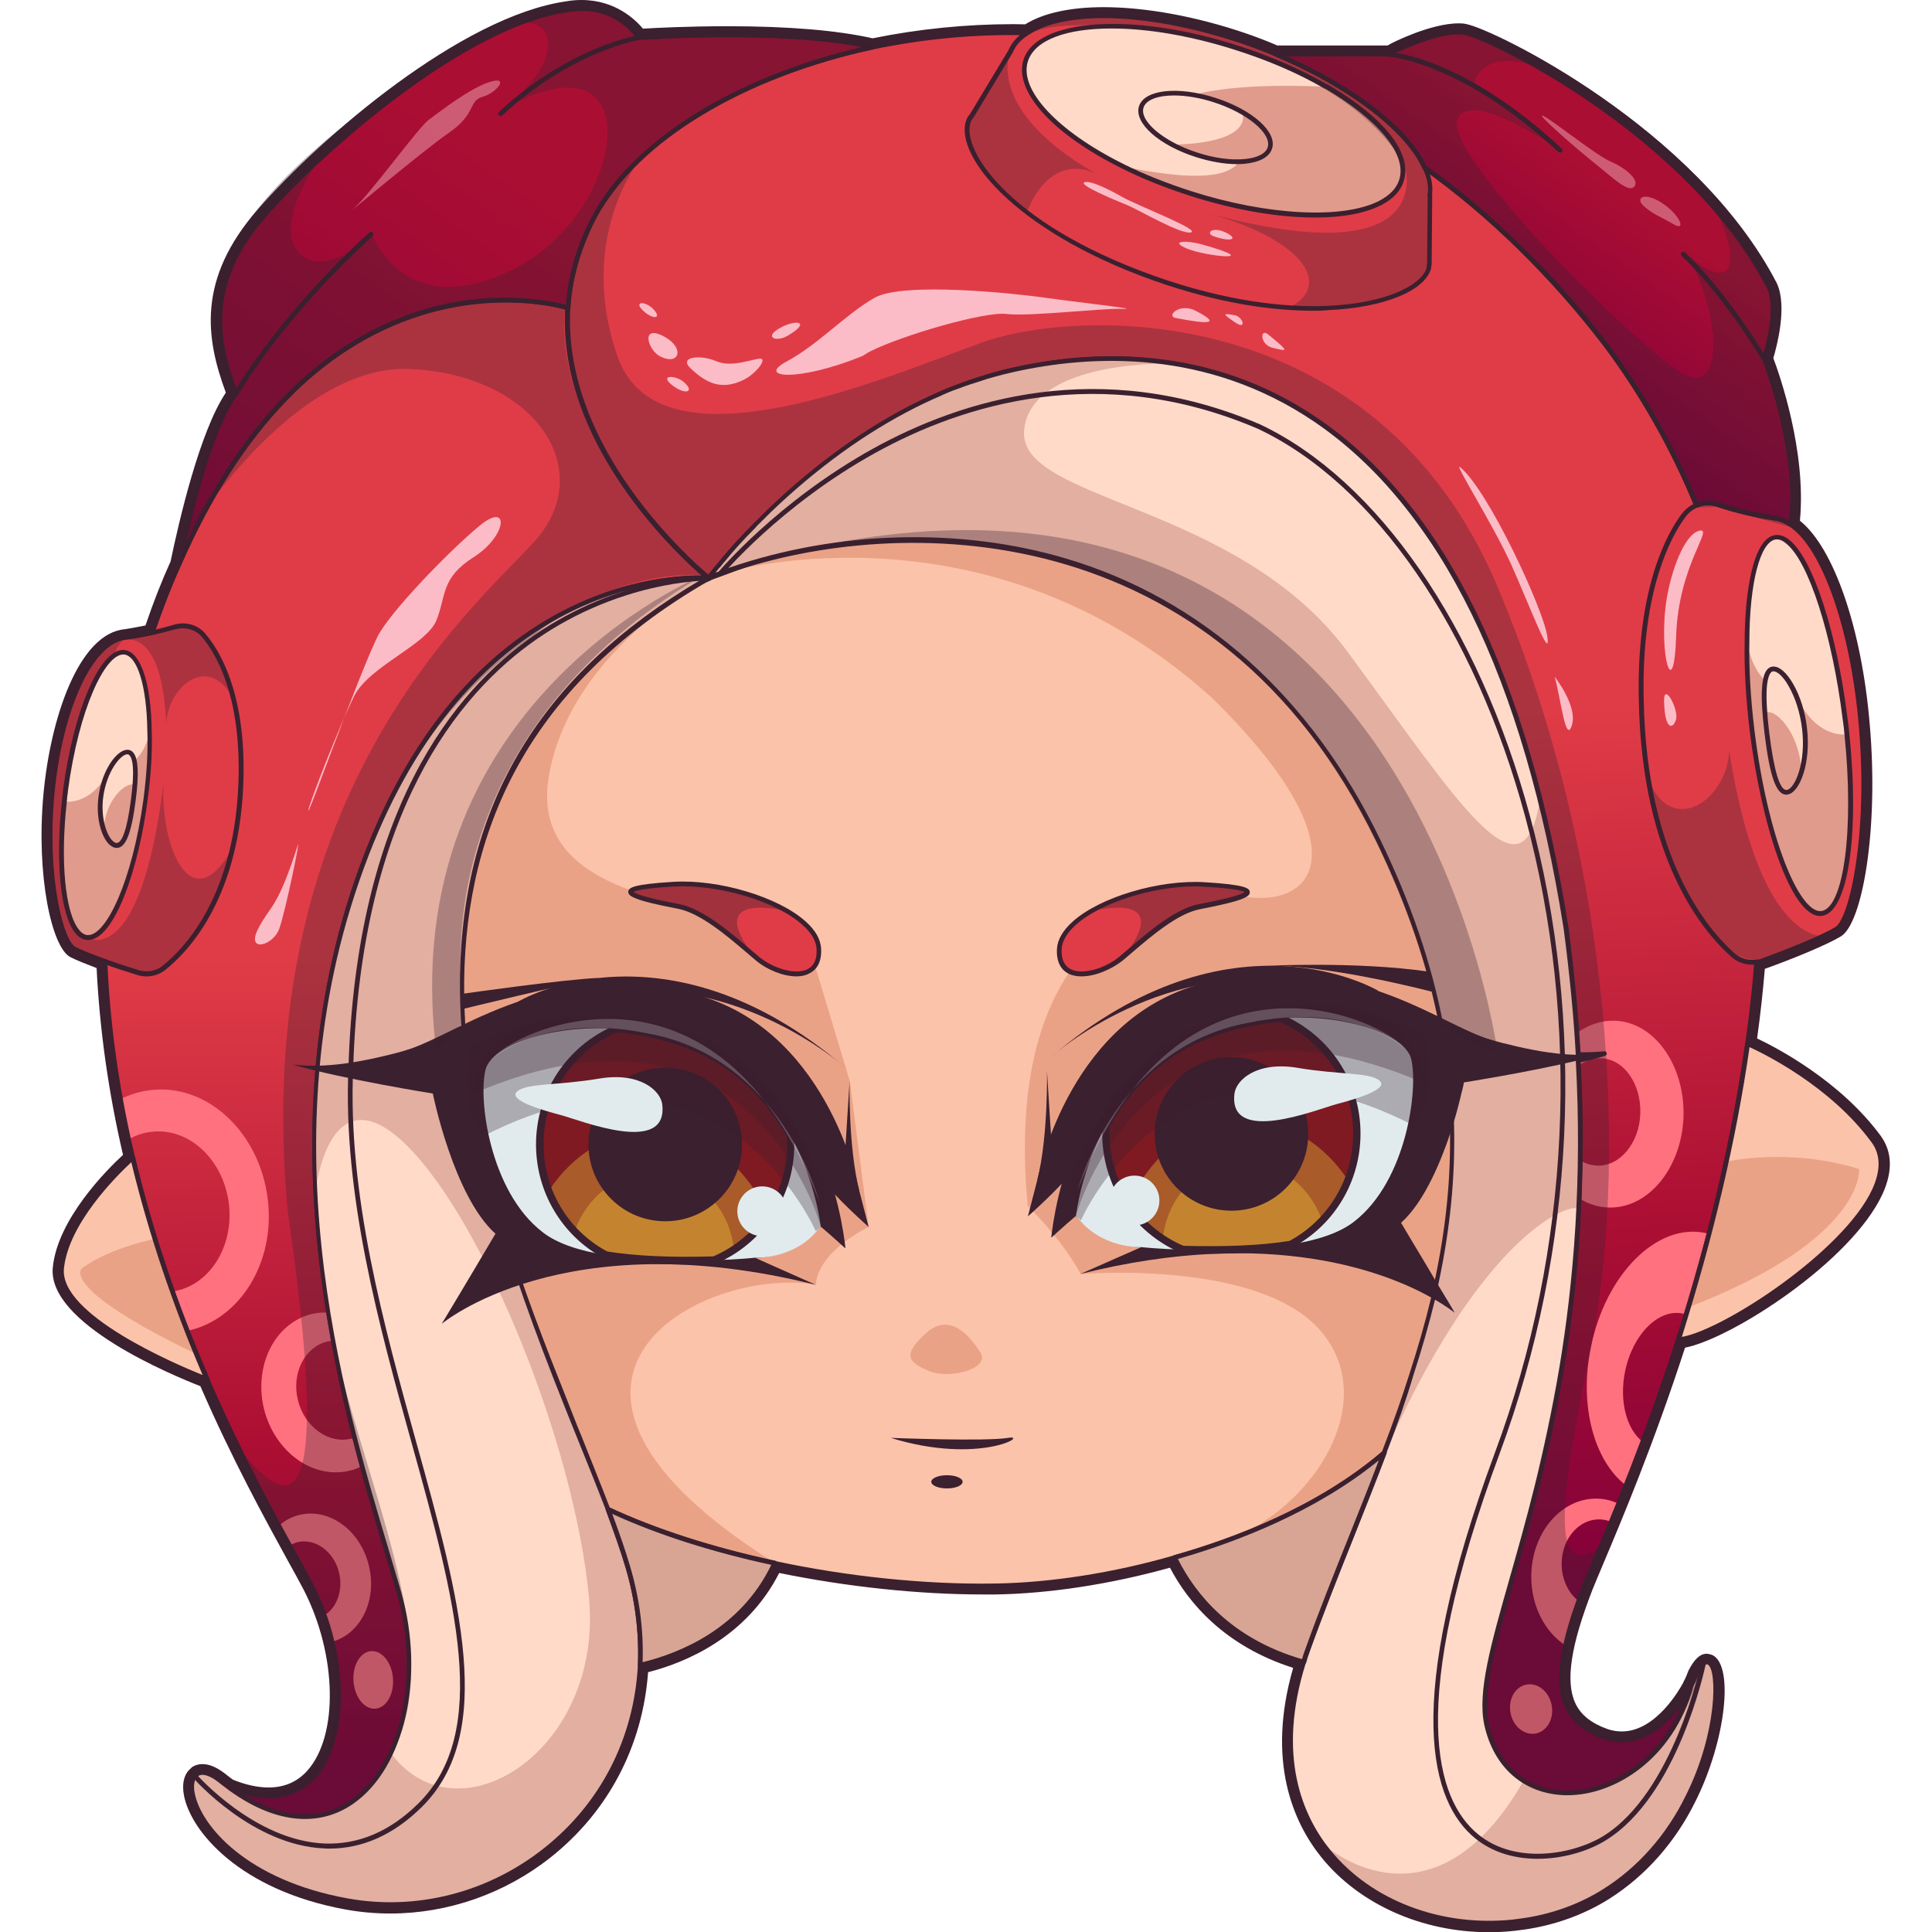 <svg version="1.1" id="Слой_1" xmlns="http://www.w3.org/2000/svg" xmlns:xlink="http://www.w3.org/1999/xlink" x="0px" y="0px"
	 viewBox="0 0 1024 1024" style="enable-background:new 0 0 1024 1024;" xml:space="preserve"><style type="text/css">
	.st0{fill:#3B202F;}
	.st1{fill:#FBC3AA;}
	.st2{fill:#EAA286;}
	.st3{fill:url(#SVGID_1_);}
	.st4{fill:#FF717F;}
	.st5{fill:url(#SVGID_00000031199968361550856240000006972318407982599088_);}
	.st6{fill:#E03C47;}
	.st7{fill:#FFDAC9;}
	.st8{fill:#E2AFA1;}
	.st9{fill:#E1EBED;}
	.st10{fill:#7F1A22;}
	.st11{opacity:0.36;fill:#F4CD39;}
	.st12{opacity:0.31;fill:#3B202F;}
	.st13{opacity:0.25;fill:#E1EBED;}
	.st14{opacity:0.38;fill:#3B202F;}
	.st15{fill:#E09B8C;}
	.st16{fill:url(#SVGID_00000106127246251697721860000010727238341501145791_);}
	.st17{fill:url(#SVGID_00000093155124340186114950000012260775883940032701_);}
	.st18{fill:#D8A595;}
	.st19{opacity:0.32;fill:#3B202F;}
	.st20{fill:#FBBCC7;}
	.st21{opacity:0.44;fill:#FBBCC7;}
</style><g><g><path class="st0" d="M996.8,602c-21.6-29.3-55.2-46.7-65.5-51.6c1.8-12.9,3.1-25.1,4.1-36.9c0.1,0,0.2,0,0.3-0.1
			c14-5,32.4-12.5,40-17.1c11.3-6.7,20.2-56.2,15.3-112.4c-4.3-51.1-19.1-93.6-37-107.9c3.5-36.9-10.9-77.7-14.1-86.2
			c1.9-6.4,7.5-27.4,1.9-39.6C899.1,67.6,791.4,15.4,777.3,12.8c-1.4-0.3-2.9-0.4-4.5-0.4c-14.2,0-34.8,10-37.3,11.7H677
			c-5.8-2.5-11.1-4.5-16.3-6.3c-26.5-9.1-53.5-14-75.8-14c-17.8,0-32.1,3.2-41.5,9.1c-2.1,0-6.3-0.1-6.3-0.1
			c-25.4,0-50.4,2.6-74.6,7.5c-18.6-4.2-44.3-6.4-76.8-6.4c-21,0-38.7,0.9-44.9,1.3C337,10.7,326.4,0,308.2,0
			c-2.6,0-5.3,0.2-8.1,0.7c-55.7,8-129.8,71.8-163.4,110.2c-32.5,37.1-27.6,68.6-17,97.2c-14,20.9-24.9,68.5-29.3,89.5
			c-4.6,10.1-9,21.3-13.3,33.9c-3.5,0.7-7.1,1.4-11,2c-24.4,2.3-39.4,47.1-43.1,87.7c-3.9,43,4.4,81,14.3,86.1
			c3.1,1.6,8.2,3.6,13.9,5.8c1.6,32.4,6.2,65.5,14,99c-8.7,8-34.6,34-37.2,59.5c-3.3,29.9,64.1,57.6,78.2,63.1
			c17,39.1,34.3,70.5,46.3,92.4c3.4,6.1,6.3,11.4,8.5,15.6c17.7,34.5,18.5,77.5,1.7,96c-5.3,5.8-12.1,8.7-20.4,8.7
			c-5.7,0-12.1-1.4-18.8-4.1c-1.4-1-2.8-2.1-4.3-3.3c-4.3-3.3-8.3-5-11.9-5c-1.9,0-3.7,0.5-5.2,1.4c-0.6,0.4-1.1,1-1.6,1.5
			c-0.1,0-0.2,0.1-0.2,0.1c0,0,0,0.1-0.1,0.1c-2.8,3-3.8,7.6-2.7,13.5c3.5,18.7,29.2,50.2,85.8,60.5c7.7,1.4,15.7,2.1,23.6,2.1
			c30.6,0,60.8-10.6,85-29.8c30.5-24.2,48.7-58.9,51.6-98.1c20-5.1,52.1-18.5,69.5-52.6c35.6,7.3,73.8,11.4,108.2,11.4l6,0
			c28.6-0.4,61.4-5.4,92.9-14.2c9.8,18.7,29,41.5,65.3,53.1c-14.3,49.6,0.1,82.1,15.2,100.7c20.1,24.7,53.2,39.4,88.5,39.4
			c4.4,0,8.8-0.2,13.4-0.7l5.5-0.7c16.1-2.3,31.6-7.9,44.8-16.2c19.5-12.3,35.3-30.3,45.9-51.9c15.8-31.6,20.5-71.3,9.1-77.3
			c-0.5-0.3-2.6-0.8-3.1-0.8c-3.4,0-6.5,2.5-9.8,9c-0.6,1.6-1.3,3.5-2.5,5.7l-0.4,0.9c0,0,0,0,0,0c-1.4,2.6-14.1,25.6-32.4,25.6
			c-2.5,0-5.1-0.4-7.7-1.3c-8.6-3.1-14.2-7.6-17-13.8c-5.3-11.5-2.3-30.7,9.2-60.2c1.3-3.3,3.3-7.9,5.8-13.9
			c9.3-22,26.5-62.8,43.2-114.2c24.9-4.9,88.3-45.8,104.7-81.5C1003.3,620.7,1002.9,610.4,996.8,602z"/><path class="st1" d="M776.9,706.6c-2.5,8.5-6,16.6-10.4,24.1c-8.2,14.6-19.6,27.6-32.8,39v0.2c-22.6,19.4-51.1,34.7-81.1,45.7
			h-0.2c-2.7,1.2-5.5,2.2-8.4,3c-0.5,0.2-1,0.3-1.5,0.5c-1.8,0.5-3.5,1.2-5,1.8c-5,1.5-10,3-15.1,4.5c-34.3,9.9-68.3,14.6-95.3,14.9
			c-36.2,0.5-77.2-3.5-116.6-11.9c-31.7-6.7-62.3-16.2-88.4-28.5c-13.4-6.2-25.6-13.1-36.2-20.8c-5.7-4-10.4-8.4-14.9-13.2H271
			c-40.9-43.5-34.7-111.2-40.9-129.6c-7-20.6-29.3-76.2,4.9-167.8c43.2-115.9,122.9-155.1,140.5-161.9c0.2-0.2,0.2-0.2,0.2-0.2
			l0.2-0.2c2-0.8,4-1.5,5.9-2.2c0,0,0.2,0,0.5-0.2C673.9,192.6,769,503.3,772.9,560.2C776.9,617.7,791.3,662.5,776.9,706.6z"/><path class="st2" d="M460.4,650.3c0,0-26.8,12.7-28,30.6c-60.6-10-175,51.2-21.8,147.5c-31.7-6.7-62.3-16.2-88.4-28.5
			c-13.4-6.2-25.6-13.1-36.2-20.8c-5.7-4-10.4-8.4-14.9-13.2H271c-40.9-43.5-34.7-111.2-40.9-129.6c-7-20.6-29.3-76.2,4.9-167.8
			c43.2-115.9,122.9-155.1,140.5-161.9c-4.4,2.3-74.2,40.5-84.7,105.5c-10.9,67.3,88.8,65.3,113.2,80.2c24.4,15.1,28,19.6,28,19.6
			l18.4,61.1L460.4,650.3z"/><path class="st2" d="M776.9,706.6c-2.5,8.5-6,16.6-10.4,24.1c-8.2,14.6-19.6,27.6-32.8,39v0.2c-22.6,19.4-51.1,34.7-81.1,45.7
			c44.4-18.1,78.2-72,48.4-109c-32-39.5-128.3-31.3-128.3-31.3s-6.4-14.2-28-36.2c-14.1-150.4,75-171.3,113.5-164.1
			c38.3,7,65.6-25-15.7-105c-117.1-105.8-251.9-68.5-260.4-66C673.9,192.6,769,503.3,772.9,560.2
			C776.9,617.7,791.3,662.5,776.9,706.6z"/><linearGradient id="SVGID_1_" gradientUnits="userSpaceOnUse" x1="215.099" y1="270.601" x2="217.059" y2="937.17"><stop  offset="0.356" style="stop-color:#E03C47"/><stop  offset="0.749" style="stop-color:#AB0E33"/><stop  offset="1" style="stop-color:#83013A"/></linearGradient><path class="st3" d="M375.7,306.5c0,0-120.1-12.4-181.5,146.9c-33,85.6-31.8,170.5-20.1,242.3c0.7,5,1.5,10,2.5,14.9
			c3.3,18.1,7.2,35.3,11.4,51.4c1.2,5,2.5,10,3.9,14.9c7.2,26.6,14.6,49.4,19.8,67.7c20.8,73-22.3,151.7-88.9,103.7
			c-0.3-0.2-0.7-0.3-1-0.8c49.6,19.9,65.5-29.6,54.3-77.2c-1-4.7-2.5-9.4-4.2-13.9c-1.7-5.4-4-10.7-6.5-15.7
			c-2.8-5.5-6.9-12.7-11.6-21.4c-1.8-3.2-3.9-6.7-5.7-10.4c-11.1-20.1-24.6-46.6-38.2-77.7v-0.2c-3.5-8.2-7-16.6-10.6-25.5
			c-2.7-6.7-5.2-13.7-7.7-20.9c-7.9-22.1-15.1-45.7-21.1-70.8c-0.8-3.2-1.5-6.4-2.2-9.7c-1.5-7-3-14.1-4.2-21.4
			c-13.1-71.8-13.6-153.1,13.2-236.8c5.5-17.1,11.4-32.8,17.8-46.9c0,0,0,0,0-0.2c75-170.5,196.9-138.2,206-135.5
			c-1,16.4,1.7,32.2,6.4,46.7C325.6,266.3,375.7,306.5,375.7,306.5z"/><g><path class="st4" d="M141.9,635.4c-4.4-35.5-32.3-61.3-62.3-57.6c-5.5,0.7-10.7,2.3-15.6,4.7c1.2,7.4,2.7,14.4,4.2,21.4
				c3.7-2.2,7.7-3.5,11.9-4c19.9-2.5,38.3,14.6,41.2,38c2.8,22.9-10.4,43.7-29.8,46.6c2.5,7.2,5,14.2,7.7,20.9
				C127.1,699.5,146.1,669.2,141.9,635.4z"/><path class="st4" d="M187.9,762c-0.5,0.2-1,0.3-1.7,0.5c-12.1,3-24.8-6.2-28.3-20.4c-3.5-14.2,3.5-28.1,15.6-31.1
				c1-0.2,2-0.3,3-0.3c-1-4.9-1.8-9.9-2.5-14.9c-3-0.3-6,0-9,0.7c-19.4,4.9-30.6,27.3-25.1,50.2c5.7,22.9,26,37.5,45.4,32.8
				c2.3-0.5,4.5-1.3,6.5-2.5C190.4,772.1,189.1,767,187.9,762z"/><path class="st4" d="M195.5,829.8c-4.5-18.8-21.1-30.8-37-26.8c-4,1-7.5,2.8-10.6,5.7c1.8,3.7,3.9,7.2,5.7,10.4
				c1.2-0.7,2.5-1.3,4-1.7c9.5-2.3,19.4,4.9,22.1,16.1c2.3,9.4-1.2,18.8-8,22.8c1.7,4.5,3.2,9.2,4.2,13.9
				C191.3,866,200,848.1,195.5,829.8z"/><ellipse transform="matrix(0.997 -7.257955e-02 7.257955e-02 0.997 -64.125 16.714)" class="st4" cx="197.9" cy="890.7" rx="10.5" ry="15.3"/></g><path class="st0" d="M161.8,964.2c-12.5,0-26.1-5-39.9-14.9c-0.2-0.1-0.8-0.4-1.3-1.2c-0.3-0.5-0.3-1.1,0.1-1.5
			c0.4-0.4,0.9-0.6,1.4-0.4c18.3,7.4,33.1,5.5,43.1-5.4c17.7-19.4,17.2-64.1-1.1-99.7c-2.3-4.5-5.4-10.1-9-16.7
			c-11.6-21.1-29.2-53.1-46.4-92.9c-0.1-0.1-0.1-0.3-0.1-0.4c-16.8-38.5-30-78-39.3-117.2c-22.3-94.3-20-184.7,6.9-268.6
			c5.8-18,11.6-33.3,17.7-46.8c0-0.1,0-0.3,0.1-0.3c31.5-71.6,74.7-116.4,128.5-133.4c41.6-13.1,75.3-3.9,79-2.8
			c0.6,0.2,0.9,0.7,0.9,1.3c-0.9,14.9,1.2,30.4,6.3,46.3c17.9,55.4,67.4,95.6,67.9,96c0.4,0.4,0.6,0.9,0.4,1.5
			c-0.2,0.5-0.6,0.8-1.3,0.8c-1.2-0.1-119.8-10.4-180.2,146.1c-56,145.1-14,285.3,11.1,369.1c2.3,7.7,4.4,14.8,6.3,21.4
			c12.7,44.7,1.8,92.8-25.3,111.8C179.7,961.5,171,964.2,161.8,964.2z M129.7,951.4c20.8,12.7,40.6,13.6,56.4,2.5
			c26.3-18.4,36.7-65.3,24.3-109c-1.9-6.5-4-13.6-6.3-21.3C180.5,745,136.7,598.8,193,452.9c53.6-139,153.1-147.8,177.4-147.8
			c0.6,0,1.2,0,1.7,0c-10.9-9.5-50.3-46.4-65.9-94.8c-5.1-15.8-7.3-31.3-6.5-46.2c-6.6-1.8-38-9-76.6,3.1
			c-53,16.7-95.7,61-126.9,131.8c0,0.1,0,0.3-0.1,0.4c-6.1,13.5-11.9,28.8-17.7,46.8c-26.8,83.5-29.1,173.4-6.8,267.3
			c9.3,39.2,22.5,78.5,39.3,117c0,0.1,0.1,0.3,0.1,0.4c17.2,39.6,34.6,71.4,46.2,92.4c3.6,6.6,6.8,12.3,9.1,16.8
			c18.8,36.5,19.1,82.5,0.8,102.6C160.5,949.7,148.9,956.5,129.7,951.4z"/><linearGradient id="SVGID_00000182502667502493367520000005095587861138460304_" gradientUnits="userSpaceOnUse" x1="607.614" y1="134.982" x2="647.519" y2="843.781"><stop  offset="0.356" style="stop-color:#E03C47"/><stop  offset="0.749" style="stop-color:#AB0E33"/><stop  offset="1" style="stop-color:#83013A"/></linearGradient><path style="fill:url(#SVGID_00000182502667502493367520000005095587861138460304_);" d="M931.1,509.8
			c-1.2,14.7-2.8,29.1-4.9,43.4c-5,35.5-12.2,69.3-20.4,100.8c-3.9,14.9-8,29.3-12.2,42.9c-1.3,4.5-2.7,8.9-4,13.2
			c-6.4,19.8-12.7,38-18.9,54.1c-3,8.2-6,15.9-8.9,23.1c-1.3,3.3-2.7,6.5-3.9,9.7c-1.3,3.3-2.7,6.7-3.9,9.7
			c-6.7,15.9-11.7,27.5-14.2,33.8c-1.2,2.8-2.2,5.5-3,8.2c-3.2,8.7-5.5,16.6-7,23.4c-5.9,27.5,1.2,41.5,20.6,48.4
			c21.1,7.4,38.3-12.6,45.7-26.5c-18.4,65-95.8,76.4-108.2,19.9c-8.5-40.2,42.9-124.8,49.2-278.8c0.2-6.7,0.3-13.4,0.3-20.3
			c0.3-15.9,0-32.7-0.8-50.1c0-1-0.2-1.8-0.2-2.8c5-1.2,9.7-2.3,13.9-3.5c-4.5,0.5-9.2,0.7-13.9,0.5c-0.2-3.9-0.5-7.7-0.7-11.6
			c-1.3-17.6-3.2-36-5.7-55.1C778.6,167,601.2,181.7,537.1,196.1c-18.8,4.2-36.2,10.9-52.2,19.1c-2,0.8-3.9,1.8-5.9,3
			c-5.2,2.7-10.2,5.7-14.9,8.5c-4.7,2.8-9.2,5.9-13.6,9c-2.2,1.5-4.4,3-6.5,4.7c-2.2,1.5-4.4,3-6.4,4.7c-2,1.5-4,3-5.9,4.7
			c-2,1.5-3.9,3-5.7,4.7c-1.8,1.5-3.7,3-5.5,4.7c-16.1,14.2-28.5,27.5-35.8,36.2c-1.5,1.7-2.7,3.3-3.9,4.7c-2.8,3.3-4.5,5.5-5,6.2
			l-0.2,0.2c0,0-50.1-40.2-68.3-96.6c-4.7-14.6-7.4-30.3-6.4-46.7c1-15.9,5.5-32.5,14.6-49.2c20.8-38.3,76-73.7,146.9-88.9
			c25.6-5.4,53.3-8.2,82.1-7.5c5.2,0,10.4,0.2,15.6,0.7c38,2.3,77.7,10.9,117.2,27.1c0.8,0.3,1.7,0.7,2.5,1.2
			c20.1,8.4,40.4,19.1,60.1,32c5,3.2,10,6.7,15.1,10.2c33.3,23.9,65.6,54.6,95.5,93.3c20.4,27.3,36.5,56.3,48.7,85.9
			c5.4,12.6,9.7,25.1,13.6,37.8c6,19.6,10.7,39.7,13.9,59.6v0.5c2.5,14.6,4.2,29.1,5.4,43.5C934.5,443.2,934,477,931.1,509.8z"/><g><path class="st4" d="M903.8,653.5c-25.5-5.4-52.8,21.8-60.6,60.6c-6.4,31.1,1.8,60.3,18.6,73.2c2.8-7.2,5.9-14.9,8.9-23.1
				c-8.5-6.5-12.6-21.4-9.4-37.2c4-19.8,17.8-33.5,30.6-30.8c0.5,0.2,1.2,0.3,1.7,0.7c4.2-13.6,8.4-28,12.2-42.9
				C905.2,653.8,904.5,653.7,903.8,653.5z"/><path class="st4" d="M845.9,794.3c-18.9,0-34.3,18.6-34.3,41.4c0,15.7,7.4,29.6,18.3,36.5c1.5-6.9,3.9-14.7,7-23.4
				c-5.5-4.2-9.2-11.6-9.2-19.9c0-13.1,8.9-23.6,19.8-23.6c2.3,0,4.7,0.5,6.7,1.5c1.2-3,2.5-6.4,3.9-9.7
				C854.3,795.3,850.3,794.3,845.9,794.3z"/><ellipse transform="matrix(0.982 -0.19 0.19 0.982 -157.415 170.906)" class="st4" cx="811.5" cy="905.4" rx="11.1" ry="13.2"/><path class="st4" d="M855.8,541c-7.2-0.2-14.1,2.2-19.9,6.5c0.2,3.9,0.5,7.7,0.7,11.6c4.7,0.2,9.4,0,13.9-0.5
				c-4.2,1.2-8.9,2.3-13.9,3.5c0,1,0.2,1.8,0.2,2.8c3.3-2.8,7.4-4.2,11.7-4c12.1,0.3,21.4,13.4,20.9,29.3
				c-0.5,15.7-10.9,28.1-22.9,27.6c-3.2-0.2-6.2-1-8.9-2.8c0,6.9-0.2,13.6-0.3,20.3c4.5,2.8,9.5,4.5,15.1,4.7
				c21.1,0.8,38.9-20.8,39.9-48.1C893.1,564.4,876.7,541.6,855.8,541z"/></g><path class="st0" d="M830.9,951.6c-0.5,0-1,0-1.5,0c-21.7-0.7-37.7-14.6-42.7-37.3c-3.7-17.3,3.4-42.4,13.3-77.2
			c16.8-59,42.1-148.1,35.2-275c0-0.6,0.4-1.2,1-1.3c0.7-0.2,1.4-0.3,2.1-0.5c-0.6,0-1.2,0-1.8-0.1c-0.6,0-1.2-0.5-1.2-1.2
			c-1.1-20.3-3.3-42.7-6.4-66.6c-21.1-133.2-65.6-223.6-132.1-268.8c-56.9-38.6-118.1-35.7-159.5-26.4c-17.4,3.9-34.9,10.3-52,19
			c-2,0.8-3.8,1.8-5.8,3c-5.1,2.7-10,5.6-14.9,8.5c-4.6,2.8-9.2,5.8-13.5,9c-2.2,1.5-4.4,3-6.5,4.7c-2.3,1.6-4.4,3.1-6.3,4.7
			c-2,1.5-4,3-5.8,4.7c-2.2,1.6-3.9,3.1-5.7,4.7c-1.9,1.5-3.7,3-5.5,4.7c-18.8,16.6-31.2,30.8-35.7,36.1c-0.9,1-1.6,1.9-2.3,2.7
			c-0.6,0.7-1.1,1.4-1.6,2c-2.9,3.4-4.5,5.6-5,6.1c0,0-0.2,0.3-0.3,0.3c-0.5,0.4-1.2,0.5-1.7,0.1c-0.5-0.4-50.6-41.1-68.7-97.2
			c-5.2-16.1-7.4-32-6.4-47.2c1.1-16.9,6-33.6,14.7-49.8c21.8-40.3,78.4-74.6,147.7-89.6c27.1-5.7,54.8-8.1,82.4-7.6
			c6,0,10.9,0.2,15.7,0.7c40.1,2.5,79.7,11.6,117.6,27.2c0.9,0.4,1.8,0.7,2.7,1.3c20.3,8.4,40.6,19.2,60.2,32
			c5.1,3.2,10.2,6.8,15.1,10.2c35.2,25.3,67.4,56.8,95.7,93.5c19.7,26.4,36.2,55.4,48.9,86.2c4.9,11.4,9.3,23.9,13.6,38
			c6.1,19.7,10.7,39.8,13.9,59.8l0,0.7c2.3,13.2,4.1,27.5,5.4,43.4c2.4,32.5,2.1,66.4-0.8,100.7l0,0c-1.1,13.9-2.7,28.1-4.9,43.4
			c-7.1,49.7-19.4,102.6-36.7,157.1c-16.9,52.5-34.5,94.2-44,116.6c-2.5,6-4.5,10.7-5.8,13.9c-11.9,30.4-14.8,50.4-9.2,62.8
			c3.2,7.1,9.4,12.2,19,15.6c24.9,8.7,42.3-22.3,44.2-25.9c0.3-0.6,1-0.8,1.6-0.6c0.6,0.2,0.9,0.9,0.7,1.5
			C886.6,932.3,856.1,951.6,830.9,951.6z M837.8,563c6.7,126.8-18.6,215.8-35.4,274.8c-9.8,34.4-16.9,59.3-13.3,76
			c4.7,21.5,19.8,34.7,40.3,35.3c0.5,0,0.9,0,1.4,0c21.9,0,47.9-15.2,60.4-45c-9.8,13.2-24.6,23.5-41.3,17.7
			c-10.2-3.6-16.9-9.2-20.4-16.9c-6-13.3-3.2-33.2,9.1-64.8c1.3-3.3,3.3-8,5.8-14c9.5-22.3,27.1-63.9,43.9-116.4
			C905.7,655.3,918,602.6,925,553c2.2-15.3,3.8-29.5,4.8-43.3c0,0,0,0,0,0c3-34.2,3.2-67.9,0.8-100.3c-1.3-15.8-3.1-30.1-5.3-43.4
			l0-0.7c-3.2-19.7-7.8-39.7-13.8-59.3c-4.3-14-8.7-26.4-13.5-37.7c-12.6-30.7-29-59.5-48.6-85.6c-28.2-36.6-60.2-67.9-95.2-93
			c-4.9-3.4-9.9-7-15-10.2c-19.5-12.7-39.6-23.4-59.9-31.9c-0.9-0.5-1.6-0.8-2.4-1.1c-37.7-15.5-77-24.6-116.9-27.1
			c-4.7-0.5-9.6-0.7-15.5-0.7c-27.4-0.7-54.9,1.9-81.8,7.5c-68.6,14.8-124.5,48.6-146,88.3c-8.5,15.8-13.4,32.2-14.4,48.7
			c-0.9,14.9,1.2,30.4,6.3,46.3c16.5,51.1,59.9,89.3,67,95.2c0.8-1.1,2.3-2.9,4.4-5.4c0.5-0.6,1-1.2,1.5-1.9
			c0.7-0.9,1.5-1.9,2.3-2.8c4.5-5.3,17-19.5,35.9-36.3c1.8-1.7,3.7-3.2,5.6-4.7c1.8-1.6,3.6-3.1,5.7-4.7c1.8-1.6,3.9-3.2,5.9-4.7
			c1.9-1.6,4.1-3.1,6.2-4.6c2.3-1.8,4.5-3.3,6.7-4.8c4.4-3.2,8.9-6.2,13.6-9.1c5-3,9.8-5.9,15-8.6c2.1-1.2,3.9-2.2,6-3.1
			c17.2-8.8,34.8-15.2,52.5-19.2c41.8-9.4,103.8-12.4,161.4,26.8c67.1,45.6,111.9,136.6,133.1,270.5c3,23.5,5.2,45.5,6.3,65.6
			c4.2,0.1,8.5-0.1,12.6-0.5c0,0,0.1,0,0.1,0c0.6,0,1.1,0.4,1.2,1c0.1,0.6-0.3,1.3-0.9,1.4C847.1,560.8,842.9,561.9,837.8,563z"/><path class="st6" d="M757.8,103.5l-0.3,36.8h-0.2c0,0.7,0,1.5-0.2,2.2c-3.2,10-22.9,19.4-53.6,20.8c-22.8,1-51.7-2.5-84.7-13.4
			c-79.9-26.5-111.4-67.8-105.7-85.4c0.3-1.2,1-2.2,2-3.3l20.4-33.8c1.7-4,4.7-7.4,8.9-9.9c19.8-13.4,65.6-12.1,114.7,4.7
			c5.9,2,11.4,4.2,16.9,6.5c39.2,16.4,69.8,39.9,78.9,60c2.5,5.2,3.5,10.4,2.7,14.9H757.8z"/><path class="st6" d="M973.3,492.4c-6.9,4.2-24.3,11.4-39.2,16.7c-1,0.3-2,0.7-3,0.7c-4.5,0.7-9.2-0.5-12.7-3.7
			c-20.8-18.3-47.2-60.5-48.6-135.3c-0.7-29.1,3-50.9,7.9-67c4.5-14.7,10-24.6,14.7-30.8c1.8-2.3,4.2-4.2,6.7-5.2
			c3.3-1.5,7.4-1.7,11.1-0.5c7.2,2.3,18.1,5.4,30.1,7.2c3,0.3,6,1.5,8.9,3.5c18.4,12.2,33,56.8,37.2,106.3
			C991.4,441.8,981.5,487.5,973.3,492.4z"/><path class="st0" d="M521.2,841.7c-35.3,0-74.4-4.2-110.8-12c-33.1-7-63.7-16.9-88.7-28.6c-14-6.5-26.3-13.5-36.4-20.9
			c-5-3.6-9.7-7.7-14.7-13l-0.5-0.4c-30.6-32.6-35-77.7-37.9-107.6c-1-10-1.7-17.9-3.3-22.5l-1-2.8c-8.1-23.3-27-77.7,5.8-165.8
			c45-120.7,130.4-158.4,141.2-162.7l0.4-0.3c1.5-0.6,3-1.1,4.4-1.6l1.6-0.6c93.7-35.9,176.2-31.8,244.9,12.1
			c103.5,66.2,145.2,204.7,147.9,245c1.2,16.9,3.3,32.7,5.3,47.9c4.8,36.3,8.9,67.7-1.3,98.9c-2.5,8.4-6,16.6-10.5,24.4
			c-7.8,13.8-18.8,26.9-32.7,39l-0.4,0.5c-34.7,29.9-79.9,46.9-111.7,55.9c-32.3,9.3-66.2,14.6-95.6,15
			C525.2,841.7,523.2,841.7,521.2,841.7z M271.5,764.8l0.5,0.4c5.1,5.4,9.6,9.5,14.7,13.1c10,7.3,22.1,14.2,36,20.7
			c24.8,11.6,55.3,21.4,88.2,28.4c38.3,8.2,79.6,12.5,116.3,11.9c29.2-0.4,62.9-5.6,95-14.9c31.4-8.9,75.9-25.6,110.3-55l0.4-0.5
			c13.9-11.9,24.8-25,32.5-38.7c4.4-7.6,7.9-15.6,10.3-23.9l0,0c10.1-30.7,6-61.8,1.2-97.8c-2-15.3-4.1-31-5.3-48
			c-2.7-40-44.1-177.4-146.8-243.1c-68.1-43.5-149.7-47.5-242.7-11.9l-1.6,0.6c-1.3,0.5-2.6,0.9-4,1.5l-0.4,0.3
			c-9.6,3.8-95,40.8-140,161.4c-32.6,87.3-13.8,141.1-5.8,164.1l1,2.8c1.7,4.9,2.4,12.9,3.4,23.1
			C237.6,688.5,241.8,732.8,271.5,764.8z"/><path class="st7" d="M894.6,952.4c-9,18.6-23.3,36.8-44.2,50.1c-13.1,8.2-28,13.4-43,15.6l-5.4,0.7c-38.7,4-79.2-10.7-101-41.7
			c-0.2,0-0.3-0.2-0.3-0.2c-16.4-23.1-22.6-55.6-9.7-96c0.5-2.2,1.2-4.2,2-6.4c4-11.2,8.2-22.3,12.6-33.2c0-0.2,0-0.2,0-0.2
			c3-7.5,5.9-14.9,8.9-22.3c0.5-1.3,1-2.7,1.5-3.9c4.7-11.6,9.2-23.1,13.7-34.8c0-0.2,0-0.3,0.2-0.5c1.3-3.3,2.7-6.5,3.9-9.9v-0.2
			c5.2-13.6,10-27.1,14.4-40.9c4.4-13.4,8.2-26.8,11.6-40.5c0.7-2.8,1.2-5.5,1.8-8.4c5.7-26.5,8.9-53.8,8.2-82.4c0-0.2,0-0.2,0-0.2
			c-0.3-17.4-2.2-35.3-5.7-53.8c-5.9-30.6-16.4-63-33.2-97.6C648,274.9,485.3,268.7,387.5,302.1c-3.9,1.5-7.7,2.7-11.7,4.2
			c0.2-0.3,0.8-1.2,1.7-2.2c0.7-0.8,1.7-2,2.8-3.5c0.2-0.2,0.2-0.3,0.5-0.5c1.2-1.3,2.3-3,3.9-4.7c3.7-4.4,8.5-9.9,14.7-16.1
			c1.3-1.5,3-3,4.7-4.7c1.3-1.3,2.7-2.7,4-4c18.8-17.9,44.9-39.4,76.7-55.4c3.2-1.7,6.4-3.2,9.7-4.7c0.8-0.3,1.8-0.8,2.7-1.2
			c3.5-1.7,7.2-3.2,11.1-4.5c3.7-1.5,7.4-2.7,11.2-3.9c2.2-0.8,4.5-1.5,6.9-2.2c3.5-1,7-1.8,10.7-2.7c19.9-4.5,50.7-9,85.4-3.3
			c68.3,11.2,151.4,62.1,193.8,231.1c5.4,20.9,10,43.7,13.9,68.5c3,23.3,5.2,45.6,6.4,66.7c0.2,1,0.2,2,0,3
			c1.5,28.3,1.5,54.8,0.3,79.4c-7.4,150-57.4,232.9-48.9,272.6c3,14.2,10.2,24.1,19.6,29.8c28,17.6,74.9-1,88.6-49.7
			c0.2-0.3,0.3-0.5,0.3-0.8c1.3-2.5,2.2-4.7,2.8-6.5c0-0.2,0-0.3,0.2-0.5v-0.2C910.7,865.8,916.2,909.4,894.6,952.4z"/><path class="st8" d="M836.9,641.4c0.3-5.7-51.1,6.5-107,138.3c1.3-3.3,2.7-6.5,3.9-9.9v-0.2c5.2-13.6,10-27.1,14.4-40.9
			c4.4-13.4,8.2-26.8,11.6-40.5c0.7-2.8,1.2-5.5,1.8-8.4c5.7-26.5,8.9-53.8,8.2-82.4c0-0.2,0-0.2,0-0.2c-0.3-17.4-2.2-35.3-5.7-53.8
			c-5.9-30.6-16.4-63-33.2-97.6C648,274.9,485.3,268.7,387.5,302.1c-3.9,1.5-7.7,2.7-11.7,4.2c0.2-0.3,0.8-1.2,1.7-2.2
			c0.7-0.8,1.7-2,2.8-3.5c0.2-0.2,0.2-0.3,0.5-0.5c1.2-1.3,2.3-3,3.9-4.7c3.7-4.4,8.5-9.9,14.7-16.1c1.3-1.5,3-3,4.7-4.7
			c1.3-1.3,2.7-2.7,4-4c18.8-17.9,44.9-39.4,76.7-55.4c3.2-1.7,6.4-3.2,9.7-4.7c0.8-0.3,1.8-0.8,2.7-1.2c3.5-1.7,7.2-3.2,11.1-4.5
			c3.7-1.5,7.4-2.7,11.2-3.9c2.2-0.8,4.5-1.5,6.9-2.2c3.5-1,7-1.8,10.7-2.7c19.9-4.5,50.7-9,85.4-3.3c0,0-76-2.7-79.7,35.3
			C539.3,266,655.7,266,714.4,345.7c58.8,79.7,92.8,135.6,101.8,78.2c5.4,20.9,10,43.7,13.9,68.5c3,23.3,5.2,45.6,6.4,66.7
			c0.2,1,0.2,2,0,3C838,590.4,838,616.8,836.9,641.4z"/><path class="st8" d="M894.6,952.4c-9,18.6-23.3,36.8-44.2,50.1c-13.1,8.2-28,13.4-43,15.6l-5.4,0.7c-38.7,4-79.2-10.7-101-41.7
			c4.5,4.2,59.3,49.1,106.5-33.2c28,17.6,74.9-1,88.6-49.7c0.2-0.3,0.3-0.5,0.3-0.8c1.3-2.5,2.2-4.7,2.8-6.5c0-0.2,0-0.3,0.2-0.5
			v-0.2C910.7,865.8,916.2,909.4,894.6,952.4z"/><path class="st0" d="M789.2,1020.6c-34.2,0-66.3-14-85.9-38.2c-15.1-18.5-29.6-51.2-13.5-102c0.4-1.9,1.1-4,2-6.4
			c7.3-20.4,15.5-40.8,23.4-60.5c5.7-14.4,11.7-29.3,17.3-44c0-0.1,0-0.3,0.1-0.4c5.7-14.8,10.4-28.1,14.4-40.8
			c4.5-13.8,8.3-27,11.5-40.4c0.3-1.4,0.6-2.8,0.9-4.2c0.3-1.4,0.6-2.8,0.9-4.2c6.1-28.5,8.8-55.3,8.2-82.1
			c-0.3-17.8-2.3-35.8-5.7-53.7c-6.2-32.2-17-64-33.1-97.3c-85.4-176.2-255-172.9-341.8-143.2c-2.1,0.8-4.2,1.6-6.4,2.3
			c-1.7,0.6-3.5,1.2-5.3,1.9c-0.5,0.2-1,0-1.4-0.3c-0.3-0.4-0.4-0.9-0.2-1.4c0.2-0.4,0.7-1,1.8-2.4l0.9-1.1c0.5-0.7,1.2-1.5,1.9-2.4
			c0.2-0.3,0.4-0.5,0.7-0.7c0.4-0.5,0.9-1.1,1.4-1.7c0.7-0.9,1.5-1.9,2.3-2.8c3.1-3.7,8.1-9.5,14.8-16.1c0.9-1,1.9-2,3-3
			c0.6-0.5,1.1-1.1,1.7-1.7l4-4c24.7-23.6,50.6-42.3,77-55.7c2.8-1.5,5.9-3,9.8-4.7c0.4-0.2,0.9-0.4,1.3-0.6c0.5-0.2,1-0.4,1.4-0.6
			c3.5-1.7,7.2-3.2,11.1-4.5c3.5-1.4,7.1-2.6,11.3-3.9c2.2-0.8,4.6-1.5,6.9-2.2c3.4-1,6.8-1.8,10.8-2.7
			c41.8-9.4,103.8-12.4,161.4,26.8c67.1,45.6,111.9,136.6,133.1,270.5c3.1,23.9,5.2,46.4,6.4,66.8c0.2,1,0.2,2.2,0,3.3
			c6.9,127.1-18.5,216.4-35.3,275.5c-9.8,34.4-16.9,59.3-13.3,76c4.7,21.5,19.8,34.7,40.3,35.3c0.5,0,0.9,0,1.4,0
			c24.3,0,53.7-18.7,64.1-55.3c0-0.1,0.2-0.4,0.3-0.5c0-0.2,0.1-0.4,0.2-0.6c1.3-2.4,2.1-4.4,2.7-6.2c0-0.2,0.1-0.5,0.2-0.7
			c0-0.1,0.1-0.2,0.1-0.3c3.4-6.1,6.2-6.3,7.9-5.4c7.8,4.1,6,39.8-10.5,72.9l0,0c-10.3,21.1-25.7,38.6-44.7,50.6
			c-12.8,8-27.9,13.5-43.5,15.8l-5.4,0.7C797.9,1020.4,793.5,1020.6,789.2,1020.6z M734.9,770c0,0.1,0,0.3-0.1,0.3
			c-5.6,14.8-11.6,29.8-17.3,44.2c-7.9,19.7-16,40.1-23.3,60.4c-0.9,2.4-1.5,4.3-2,6.2c-15.8,49.8-1.6,81.7,13.1,99.7
			c21.6,26.5,58.5,40.6,96.6,36.6l5.3-0.7c15.3-2.2,30-7.5,42.5-15.4c18.6-11.7,33.7-28.9,43.8-49.6c0,0,0,0,0,0
			c16.7-33.3,16.8-66.8,11.6-69.5c-1-0.5-2.7,1.1-4.4,4.2c0,0.1-0.1,0.2-0.1,0.4c0,0.1,0,0.2-0.1,0.3c-0.7,1.9-1.5,4.1-2.8,6.5
			c-0.1,0.4-0.2,0.6-0.3,0.8c-10.7,37.8-41.3,57.1-66.5,57.1c-0.5,0-1,0-1.5,0c-21.7-0.7-37.7-14.6-42.7-37.3
			c-3.7-17.3,3.4-42.4,13.3-77.2c16.8-59,42.1-148.1,35.2-275c0.2-1.1,0.2-2,0-2.9c-1.1-20.5-3.3-42.9-6.4-66.7
			c-21.1-133.2-65.6-223.6-132.1-268.8c-56.9-38.6-118.1-35.7-159.5-26.4c-4,0.9-7.3,1.7-10.7,2.7c-2.3,0.6-4.6,1.3-6.8,2.1
			c-4.2,1.3-7.7,2.4-11.2,3.8c-3.9,1.3-7.5,2.8-11,4.5c-0.5,0.2-0.9,0.4-1.4,0.6c-0.5,0.2-1,0.4-1.4,0.6c-3.8,1.7-6.8,3.2-9.6,4.6
			c-26.2,13.2-51.9,31.8-76.4,55.2l-4,4c-0.6,0.6-1.2,1.1-1.7,1.7c-1.1,1-2.1,2-2.9,3c-6.7,6.7-11.6,12.3-14.7,16.1
			c-0.9,1-1.6,1.9-2.3,2.7c-0.6,0.7-1.1,1.4-1.6,2c-0.1,0.1-0.2,0.2-0.4,0.3c-0.8,1-1.4,1.8-1.9,2.4c0.4-0.1,0.8-0.3,1.3-0.4
			c2.1-0.7,4.2-1.5,6.3-2.3c57.3-19.6,122.2-21.4,178.1-4.8c72.2,21.4,129.9,73,166.8,149.3c16.2,33.5,27.1,65.5,33.3,97.9
			c3.4,18.1,5.4,36.2,5.7,54c0.6,27.1-2.1,54.1-8.2,82.8c-0.3,1.4-0.6,2.8-0.9,4.2c-0.3,1.4-0.6,2.8-0.9,4.2
			c-3.3,13.5-7.1,26.8-11.6,40.6C745.3,741.9,740.6,755.2,734.9,770z"/><path class="st7" d="M332.8,830.7c5.4,18.1,7.2,35.5,6.5,51.9v0.2c-4.4,82.9-79.9,138.3-155.2,124.8c-90.3-16.4-95.3-85.2-67.7-64
			c1.7,1.3,3.3,2.7,5,3.9h0.2c0.3,0.5,0.7,0.7,1,0.8c38.9,28.1,69.8,12.9,84.6-19.1c10.6-22.8,13.1-54.3,4.4-84.6
			c-13.4-46.4-40.2-123.8-44.4-213.4c-2.7-55.9,3.3-116.7,27-177.8c61.5-159.3,181.5-146.9,181.5-146.9
			c-194.9,111.9-127.9,306.3-75.9,437.1c2.3,6.2,4.9,12.2,7.2,18.1c5.5,13.7,10.7,26.6,15.2,38.4
			C326.4,811.2,330.1,821.5,332.8,830.7z"/><path class="st8" d="M332.8,830.7c5.4,18.1,7.2,35.5,6.5,51.9v0.2c-4.4,82.9-79.9,138.3-155.2,124.8c-90.3-16.4-95.3-85.2-67.7-64
			c1.7,1.3,3.3,2.7,5,3.9h0.2c0.3,0.5,0.7,0.7,1,0.8c38.9,28.1,69.8,12.9,84.6-19.1c35.2,47.6,112.5-1.2,105-82.2
			c-7.5-80.9-55.6-199.6-96.8-240.1c-41.2-40.5-48.2,24.5-48.2,24.5c-2.7-55.9,3.3-116.7,27-177.8
			c61.5-159.3,181.5-146.9,181.5-146.9c-194.9,111.9-127.9,306.3-75.9,437.1c2.3,6.2,4.9,12.2,7.2,18.1
			c5.5,13.7,10.7,26.6,15.2,38.4C326.4,811.2,330.1,821.5,332.8,830.7z"/><path class="st0" d="M206.9,1010.8c-7.7,0-15.4-0.7-23-2.1c-54.9-10-79.8-40.1-83.1-57.8c-1.1-5.6,0.1-9.9,3.1-11.7
			c1.9-1.1,6.1-2.2,13.4,3.4c1.6,1.3,3.2,2.6,4.8,3.7c0.3,0.1,0.5,0.3,0.7,0.5c0.1,0.2,0.2,0.3,0.5,0.4
			c23.2,16.7,45.4,19.1,62.9,6.8c26.3-18.4,36.7-65.3,24.3-109c-1.9-6.5-4-13.6-6.3-21.3C180.5,745,136.7,598.8,193,452.9
			C254,294.6,374.6,305.1,375.8,305.2c0.5,0.1,1,0.5,1.1,1c0.1,0.5-0.1,1.1-0.6,1.3C173.8,423.8,256.5,631.5,301,743.1
			c1.7,4.4,3.4,8.7,5.1,13l2.1,5.1c5.5,13.8,10.7,26.7,15.2,38.4c4.5,12,8,21.8,10.6,30.7l0,0c5.1,17.2,7.3,34.8,6.6,52.3
			c-2.1,39.7-20.1,74.8-50.7,99.1C265.9,1000.7,236.6,1010.8,206.9,1010.8z M107.3,940.7c-0.8,0-1.6,0.2-2.2,0.6
			c-2,1.3-2.8,4.7-1.9,9.1c3.2,17.1,27.4,46.1,81.1,55.8c36.5,6.6,74.4-3.1,104-26.6c30.1-23.8,47.7-58.3,49.8-97
			c0.7-17.4-1.5-34.7-6.5-51.7c0,0,0,0,0,0c-2.6-8.8-6.1-18.6-10.5-30.6c-4.5-11.7-9.7-24.6-15.2-38.2l-2.1-5.2
			c-1.7-4.3-3.5-8.6-5.2-13c-29.1-73-55.8-150.9-54.8-226.1c1.3-91.8,43-160.6,127.5-210.4c-0.3,0-0.7,0-1,0
			c-23.7,0-121.9,8.6-175,146.2c-56,145.1-14,285.3,11.1,369.1c2.3,7.7,4.4,14.8,6.3,21.4c12.7,44.7,1.8,92.8-25.3,111.8
			c-18.4,12.9-41.7,10.5-65.6-6.7c-0.2-0.1-0.6-0.3-1-0.8c-0.1,0-0.1,0-0.2-0.1c-1.7-1.2-3.4-2.6-5.1-3.9
			C112.4,942,109.5,940.7,107.3,940.7z"/><g><g><path class="st0" d="M850.4,558.5c-4.2,1.2-8.9,2.3-13.9,3.5c-26.8,6.4-60.6,11.7-60.6,11.7s-0.3,2.2-1.3,5.7
					c-1,4.2-2.5,10.6-4.9,17.9c0,0,0,0,0,0.2c-5.5,17.2-14.6,39.4-27.1,50.6c7.4,12.6,14.1,23.4,18.9,31.8
					c5.4,8.9,8.9,14.6,9.5,15.9c-1-0.8-4.7-3.7-11.4-7.5c-23.8-13.6-85.2-38.5-186.9-13.1c32.2-14.2,32.2-14.2,32.2-14.2
					c-0.5,0-1.5,0-3-0.2c-5.7-0.5-18.6-3-29.1-13.6c-0.8-0.8-1.7-1.8-2.5-2.8c-7,6-13.1,11.6-13.1,11.6s7.9-92.3,75.5-117.7
					c46.7-17.6,90.8-6.4,131.3,5.4c2.3,0.5,4.7,1.2,6.9,1.8v0.2c23.1,6.7,45,13.1,65.6,13.4C841.2,559.2,845.9,559,850.4,558.5z"/><path class="st9" d="M717.8,647.4c-7.8,6.2-20,10-33.6,12.2c-19.3,3.2-41.6,3.2-57.4,2.7C613.9,662,605,661,605,661
					s-21.7,1.1-34.7-16.7c0,0,2.5-23.5,16-48.1c10.2-18.1,26.3-36.8,51.9-47.1c13.8-5.6,27.6-8.6,40.4-9.5h0.2
					c36.2-2.5,65.7,9.8,69,21.1C752,576,745.9,625.6,717.8,647.4z"/><path class="st10" d="M719.2,600.9c0,8.7-1.7,17.1-4.8,24.7c-5.9,14.6-16.7,26.6-30.3,33.9c-19.3,3.2-41.6,3.2-57.4,2.7
					c-11.6-4.9-21.6-13.2-28.7-23.5c-7.5-10.8-11.9-23.8-11.9-37.9c0-1.6,0-3,0.2-4.6c10.2-18.1,26.3-36.8,51.9-47.1
					c13.8-5.6,27.6-8.6,40.4-9.5h0.2C702.6,549.8,719.2,573.5,719.2,600.9z"/><path class="st0" d="M550.6,622.3c0,0,17-85.3,89.7-101.7c79.8-17.9,125.5,25.6,153.4,31.4c-50.7-10.4-60.6-12.3-60.6-12.3
					s-98.4-41.2-162.8,79c-8.2,10.8-25.5,26-25.5,26L550.6,622.3z"/><path class="st11" d="M714.5,625.6c-3.2,7.9-7.9,15.2-13.8,21.3c-4.8,5.1-10.3,9.4-16.5,12.7c-19.3,3.2-41.6,3.2-57.4,2.7
					c-3.6-1.6-7.1-3.5-10.5-5.7c-7.1-4.6-13.3-10.8-18.2-17.8c11.1-26.6,34.4-45,61.5-45C682.1,593.8,701.9,606.3,714.5,625.6z"/><path class="st11" d="M700.7,646.9c-4.8,5.1-10.3,9.4-16.5,12.7c-19.3,3.2-41.6,3.2-57.4,2.7c-3.6-1.6-7.1-3.5-10.5-5.7
					c2.1-20.9,17.3-38.1,37.7-40.6C674.6,613.6,693.7,626.7,700.7,646.9z"/><circle class="st0" cx="652.7" cy="601" r="40.7"/><path class="st0" d="M641.1,664.5c-4.6,0-9.4-0.1-14.4-0.2l-0.7-0.2c-25.4-10.8-41.8-35.7-41.8-63.2c0-1.7,0-3.1,0.2-4.8
					l0.2-0.8c12.8-22.8,30.6-39,52.8-48c13.4-5.4,27.2-8.6,41-9.7l0.5,0l0.6,0.2c25.3,10.8,41.6,35.5,41.6,63
					c0,25.4-13.8,48.5-36.1,60.4l-0.6,0.2C672.5,663.5,658,664.5,641.1,664.5z M627.2,660.3c22.6,0.6,41.5-0.2,56.3-2.6
					c20.8-11.3,33.7-33,33.7-56.8c0-25.8-15.2-48.9-38.8-59.2c-13.3,1-26.6,4.2-39.5,9.3c-21.3,8.6-38.3,24-50.7,45.9
					c-0.1,1.4-0.1,2.6-0.1,4C588.1,626.7,603.4,650,627.2,660.3z"/><path class="st0" d="M557.1,560.2c0,0,61-55.2,139.2-37.8c34.5,2.9,34.5,2.9,34.5,2.9S653.2,478.3,557.1,560.2z"/><path class="st0" d="M554.9,567.4c0,0,0.8,34.4-5.1,58c8.2-8.9,8.2-8.9,8.2-8.9L554.9,567.4z"/><path class="st12" d="M572.9,646.9c0,0,49.7-115.3,176.1-50.5c16-21.2,5.7-48.5,5.7-48.5s-61.1-31.3-124.2,0
					c-42.6,21.7-62.9,74.2-62.9,74.2l2.8,22.3L572.9,646.9z"/><path class="st12" d="M570.3,644.3c0,0,36.1-134.1,183.8-70.5c1.4-23.6-29-57.2-107.4-34.5c-64.2,17.6-77.8,84.6-76.4,107.6"/><path class="st9" d="M654.3,579.6c0.9-7.2,11.8-17.3,33.6-13.6c21.8,3.7,38.2,2.3,43.3,6.8c5.1,4.5-12.5,9.7-23.1,12.5
					C697.5,588.2,650.9,607,654.3,579.6z"/><circle class="st9" cx="601.3" cy="636.3" r="13.2"/><path class="st13" d="M571.2,630.8c0,0,19.5-76.1,91-88.8c48.5-10,76,7.8,83.2,14.4C733.1,539.7,625,490.7,571.2,630.8z"/></g><g><path class="st0" d="M448.1,661.7c0,0-7.8-92.2-75.6-117.7c-82.6-31.1-156.4,27.7-217.7,20.2c27.1,7.8,74.6,15.4,74.6,15.4
					s10.9,54.3,33.2,74.3c-16.4,27.8-28.5,47.8-28.5,47.8s64-54.3,198.3-20.7c-32.1-14.3-32.1-14.3-32.1-14.3s20.4,0.5,34.7-16.6
					C442,656.1,448.1,661.7,448.1,661.7z"/><path class="st9" d="M287.5,653c7.8,6.2,20,10,33.6,12.2c19.3,3.2,41.6,3.2,57.4,2.7c12.8-0.3,21.7-1.3,21.7-1.3
					S422,667.8,435,650c0,0-2.5-23.5-16-48.1c-10.2-18.1-26.3-36.8-51.9-47.1c-13.8-5.6-27.6-8.6-40.4-9.5h-0.2
					c-36.2-2.5-65.7,9.8-69,21.1C253.2,581.7,259.4,631.3,287.5,653z"/><path class="st10" d="M286.1,606.6c0,8.7,1.7,17.1,4.8,24.7c5.9,14.6,16.7,26.6,30.3,33.9c19.3,3.2,41.6,3.2,57.4,2.7
					c11.6-4.9,21.6-13.2,28.7-23.5c7.5-10.8,11.9-23.8,11.9-37.9c0-1.6,0-3-0.2-4.6c-10.2-18.1-26.3-36.8-51.9-47.1
					c-13.8-5.6-27.6-8.6-40.4-9.5h-0.2C302.7,555.5,286.1,579.1,286.1,606.6z"/><path class="st0" d="M454.6,627.9c0,0-17-85.3-89.7-101.7c-79.8-17.9-125.5,25.6-153.4,31.4c50.7-10.4,60.6-12.3,60.6-12.3
					s98.4-41.2,162.8,79c8.2,10.8,25.5,26,25.5,26L454.6,627.9z"/><path class="st11" d="M290.8,631.3c3.2,7.9,7.9,15.2,13.8,21.3c4.8,5.1,10.3,9.4,16.5,12.7c19.3,3.2,41.6,3.2,57.4,2.7
					c3.6-1.6,7.1-3.5,10.5-5.7c7.1-4.6,13.3-10.8,18.2-17.8c-11.1-26.6-34.4-45-61.5-45C323.2,599.4,303.3,612,290.8,631.3z"/><path class="st11" d="M304.6,652.6c4.8,5.1,10.3,9.4,16.5,12.7c19.3,3.2,41.6,3.2,57.4,2.7c3.6-1.6,7.1-3.5,10.5-5.7
					c-2.1-20.9-17.3-38.1-37.7-40.6C330.6,619.3,311.6,632.4,304.6,652.6z"/><circle class="st0" cx="352.6" cy="606.6" r="40.7"/><path class="st0" d="M364.2,670.2c-16.9,0-31.4-1-43.4-3l-0.6-0.2c-22.3-11.9-36.1-35.1-36.1-60.4c0-27.5,16.3-52.3,41.6-63
					l0.8-0.2c14.2,1,28,4.3,41.3,9.7c22.2,9,40,25.1,52.8,48l0.2,0.8c0.2,1.7,0.2,3.1,0.2,4.8c0,27.6-16.4,52.4-41.8,63.2l-0.7,0.2
					C373.6,670.1,368.8,670.2,364.2,670.2z M321.8,663.3c14.9,2.4,33.8,3.3,56.3,2.6c23.7-10.3,39.1-33.6,39.1-59.4
					c0-1.4,0-2.6-0.1-4c-12.4-21.9-29.4-37.3-50.7-45.9c-12.9-5.2-26.2-8.3-39.5-9.4c-23.6,10.3-38.8,33.5-38.8,59.2
					C288,630.4,301,652.1,321.8,663.3z"/><path class="st0" d="M448.1,565.9c0,0-61-55.2-139.2-37.8c-34.5,2.9-34.5,2.9-34.5,2.9S352.1,484,448.1,565.9z"/><path class="st0" d="M450.3,573c0,0-0.8,34.4,5.1,58c-8.2-8.9-8.2-8.9-8.2-8.9L450.3,573z"/><path class="st12" d="M432.4,652.6c0,0-49.7-115.3-176.1-50.5c-16-21.2-5.7-48.5-5.7-48.5s61.1-31.3,124.2,0
					c42.6,21.7,62.9,74.2,62.9,74.2L435,650L432.4,652.6z"/><path class="st12" d="M435,650c0,0-36.1-134.1-183.8-70.5c-1.4-23.6,29-57.2,107.4-34.5c64.2,17.6,77.8,84.6,76.4,107.6"/><path class="st9" d="M351,585.3c-0.9-7.2-11.8-17.3-33.6-13.6c-21.8,3.7-38.2,2.3-43.3,6.8s12.5,9.7,23.1,12.5
					C307.8,593.8,354.3,612.7,351,585.3z"/><circle class="st9" cx="404" cy="642" r="13.2"/><path class="st13" d="M434.1,636.5c0,0-19.5-76.1-91-88.8c-48.5-10-76,7.8-83.2,14.4C272.1,545.3,380.3,496.4,434.1,636.5z"/></g><path class="st6" d="M635.7,480.5c-11.9,2.2-25.6,13.9-36.2,23.1c-2,1.7-4,3.2-5.7,4.7c-10.7,8.9-33.3,14.1-32.5-5.2
				c0.3-7.2,6.9-14.2,16.6-19.9c0,0,0.2,0,0.3-0.2c15.9-9.4,40.5-15.4,60.3-14.2C670.6,470.6,667.7,474.3,635.7,480.5z"/><path class="st0" d="M573.3,517.5c-2.5,0-4.9-0.4-6.9-1.4c-3-1.5-6.6-5-6.2-13c0.2-4.9,3-9.8,8.3-14.6
				c14.4-13,45.9-22.4,70.1-20.9c21.7,1.3,23.7,3.2,23.8,5.2c0.1,2.1-1.8,4.4-26.4,9.1l0,0c-11.7,2.2-25.7,14.2-35.9,22.9
				c-1.9,1.6-3.7,3.2-5.3,4.5C589,513.8,580.5,517.5,573.3,517.5z M633.6,469.8c-22.8,0-50.4,8.7-63.4,20.4
				c-4.7,4.3-7.3,8.6-7.5,12.8c-0.3,5.4,1.4,8.9,4.8,10.7c6.6,3.3,18.6-0.7,25.6-6.5c1.6-1.4,3.4-2.9,5.3-4.5
				c10.4-8.9,24.8-21.2,37.1-23.5l0,0c18.5-3.5,23.1-5.5,24.2-6.4c-1-0.6-5.2-1.9-21.2-2.8C636.9,469.9,635.2,469.8,633.6,469.8z"/><path class="st14" d="M635.7,480.5c-11.9,2.2-25.6,13.9-36.2,23.1c-0.5,0-1,0.2-1.5,0.2c21.8-30.5-15.7-21.8-19.8-20.8
				c15.9-9.4,40.5-15.4,60.3-14.2C670.6,470.6,667.7,474.3,635.7,480.5z"/><path class="st6" d="M359.7,480.5c11.9,2.2,25.6,13.9,36.2,23.1c2,1.7,4,3.2,5.7,4.7c10.7,8.9,33.3,14.1,32.5-5.2
				c-0.3-7.2-6.9-14.2-16.6-19.9c0,0-0.2,0-0.3-0.2c-15.9-9.4-40.5-15.4-60.3-14.2C324.9,470.6,327.7,474.3,359.7,480.5z"/><path class="st0" d="M422.2,517.5c-7.2,0-15.8-3.6-21.4-8.3c-1.6-1.4-3.4-2.9-5.3-4.5c-10.2-8.7-24.3-20.7-36-23l0,0
				c-24.7-4.7-26.6-7-26.5-9.1c0.1-2,2.1-3.9,23.8-5.2c24.2-1.5,55.7,8,70.1,20.9c5.3,4.7,8.1,9.6,8.3,14.6c0.4,8-3.1,11.5-6.2,13
				C427.1,517,424.7,517.5,422.2,517.5z M360,479.2c12.3,2.4,26.7,14.6,37.1,23.5c1.9,1.6,3.6,3.1,5.3,4.5c7,5.8,19,9.8,25.6,6.5
				c3.4-1.7,5.1-5.3,4.8-10.7c-0.2-4.2-2.7-8.6-7.5-12.8c-14-12.6-44.8-21.7-68.3-20.3c-16,0.9-20.2,2.2-21.2,2.8
				C336.8,473.7,341.5,475.7,360,479.2L360,479.2z"/><path class="st14" d="M359.7,480.5c11.9,2.2,25.6,13.9,36.2,23.1c0.5,0,1,0.2,1.5,0.2c-21.8-30.5,15.7-21.8,19.8-20.8
				c-15.9-9.4-40.5-15.4-60.3-14.2C324.9,470.6,327.7,474.3,359.7,480.5z"/><path class="st0" d="M472.1,762.1c0,0,50.5,2,62.2,0C546.1,760.2,519.1,776.6,472.1,762.1z"/></g><path class="st7" d="M742.7,95.7c-6.7,21.4-56.9,24.4-111.9,6.9c-12.9-4.2-25.1-9-35.8-14.4c-35-17.4-56.6-39.7-51.4-56.1
			c6.9-21.3,56.9-24.3,111.9-6.7c17.8,5.7,33.7,12.7,47.1,20.4c0.2,0,0.2,0,0.2,0C731,62.2,747.4,81.3,742.7,95.7z"/><path class="st0" d="M696.1,164.7c-18.1,0-44.5-2.7-77.6-13.6c-78.3-25.9-112.7-67.9-106.5-87c0.4-1.5,1.3-2.7,2.2-3.8l20.3-33.7
			c1.7-4.1,4.9-7.6,9.3-10.3c20.5-13.9,67-12.1,115.8,4.6c5.4,1.9,10.8,3.9,17,6.6c39.1,16.4,70.3,40.2,79.5,60.6
			c2.6,5.3,3.5,10.5,2.9,15c0.1,0.1,0.1,0.3,0.1,0.4l-0.3,36.8c0,0.2-0.1,0.4-0.2,0.6c0,0.6,0,1.3-0.2,1.8
			c-3.7,11.8-25.7,20.5-54.8,21.7C701.3,164.7,698.8,164.7,696.1,164.7z M584.8,9.6c-16.9,0-30.8,3-39.6,8.9c-4,2.4-6.8,5.5-8.4,9.3
			l-20.5,34c-1.1,1.4-1.6,2.2-1.9,3.1c-4.9,15,21.6,56.3,104.9,83.9c37.7,12.4,66.7,14.1,84.3,13.3c32.1-1.4,49.7-11.3,52.5-19.9
			c0.1-0.4,0.1-1.2,0.1-1.8c0-0.2,0.1-0.4,0.2-0.6l0.3-35.6c-0.1-0.3-0.2-0.6-0.1-0.9c0.8-4.2-0.1-9.1-2.6-14.1
			c-9-19.9-39.7-43.2-78.2-59.3c-6.1-2.6-11.5-4.7-16.8-6.5C632,14.2,606,9.6,584.8,9.6z"/><ellipse transform="matrix(0.304 -0.953 0.953 0.304 380.242 655.746)" class="st7" cx="639.1" cy="67.5" rx="15.3" ry="35.8"/><path class="st15" d="M742.7,95.7c-6.7,21.4-56.9,24.4-111.9,6.9c-12.9-4.2-25.1-9-35.8-14.4c31.7,6.5,54.4,7.5,61.6-2.3
			c-10.2,1.7-24.4-4.4-35.5-9.2c44.9-1,37.3-17.2,37.3-17.2s-14.7-6.4-26.3-9c23.8-7,67.2-4.7,70.3-4.5c0.2,0,0.2,0,0.2,0
			C731,62.2,747.4,81.3,742.7,95.7z"/><path class="st7" d="M965.5,484.2c-13.6,1.7-30-41.7-36.8-96.8c-2-16.9-3-33-2.7-47.2c0-0.2,0-0.3,0-0.3
			c0.2-31.7,5.9-53.9,15.2-55.1c13.6-1.7,30.1,41.7,36.8,96.6c0.3,2.7,0.7,5.2,0.8,7.7C984.2,440.6,978.5,482.5,965.5,484.2z"/><path class="st7" d="M956.4,385.8c2.2,18.1-3.7,33.4-9.2,34.1s-8.5-13.5-10.8-31.7s-2.4-33,3.2-33.7
			C945.1,353.9,954.2,367.7,956.4,385.8z"/><path class="st15" d="M965.5,484.2c-13.6,1.7-30-41.7-36.8-96.8c-2-16.9-3-33-2.7-47.2c2.3,14.4,9.4,20.3,9.4,20.3
			s-0.3,6.5,0,17.1c7.5-2.3,19.6,14.6,19.3,32.5c3.5-12.1,1.8-24.1-1.8-39.5c10.7,21.4,26.1,18.6,26.1,18.6
			C984.2,440.6,978.5,482.5,965.5,484.2z"/><path class="st6" d="M92.6,332.3c5.6-1.6,11.6,0.1,15.2,4.2c8.3,9.7,20.7,31.4,20.1,73.9c-0.8,56.7-23.4,88.8-41,102.7
			c-3.7,2.9-8.9,3.7-13.6,2.3c-12.9-3.9-27.7-9.3-33.7-12.4c-7.1-3.7-15.8-38.1-11.9-81.6s19.6-81.8,38.9-83.6
			C77.1,336.5,86.4,334.1,92.6,332.3z"/><path class="st7" d="M46.2,496.9c11.7,1.2,25.5-31.7,31.1-73.5c1.6-12.8,2.4-25,2-35.8c0-0.1,0-0.3,0-0.3
			c-0.3-24-5.3-40.8-13.4-41.6c-11.7-1.2-25.7,31.8-31.1,73.4c-0.3,2-0.5,3.9-0.7,5.8C29.9,464,35,495.7,46.2,496.9z"/><path class="st7" d="M53.5,422.4c-1.8,13.7,3.4,25.3,8.1,25.8s7.3-10.3,9.1-24s1.9-25-2.9-25.5S55.3,408.6,53.5,422.4z"/><path class="st15" d="M46.2,496.9c11.7,1.2,25.5-31.7,31.1-73.5c1.6-12.8,2.4-25,2-35.8c-1.9,10.9-7.9,15.4-7.9,15.4
			s0.3,4.9,0.1,12.9c-6.5-1.7-16.8,11.1-16.4,24.7c-3.1-9.1-1.7-18.2,1.4-29.9c-9.1,16.3-22.3,14.2-22.3,14.2
			C29.9,464,35,495.7,46.2,496.9z"/><path class="st1" d="M109.7,730.9v0.2c0,0-80.2-30.1-77-58.9c2.7-25.6,31.1-52.6,37.7-58.4C80.8,657.3,95,697,109.7,730.9z"/><path class="st1" d="M889.6,710.1c14.4-45.4,28.5-99.1,36.7-156.9c4,1.7,43,19.3,66.8,51.6C1018.2,639.1,915.4,708.1,889.6,710.1z
			"/><linearGradient id="SVGID_00000181787851461288172550000010459267348350752442_" gradientUnits="userSpaceOnUse" x1="333.885" y1="22.876" x2="90.338" y2="366.548"><stop  offset="0.204" style="stop-color:#AB0E33"/><stop  offset="1" style="stop-color:#83013A"/></linearGradient><path style="fill:url(#SVGID_00000181787851461288172550000010459267348350752442_);" d="M462.4,25
			c-70.8,15.2-126.1,50.6-146.9,88.9c-9,16.7-13.6,33.3-14.6,49.2c-9-2.7-131-35-206,135.5c0.8-3.9,13.4-67.8,30-89.9
			c-12.1-31.1-14.6-60.8,15.2-94.8C169.8,80.1,244.7,13.3,300.8,5.2C326.9,0.9,338.5,20,338.5,20S417,14.3,462.4,25z"/><linearGradient id="SVGID_00000091697849138927713990000014201437105894333341_" gradientUnits="userSpaceOnUse" x1="870.15" y1="72.23" x2="787.579" y2="188.748"><stop  offset="0.204" style="stop-color:#AB0E33"/><stop  offset="1" style="stop-color:#83013A"/></linearGradient><path style="fill:url(#SVGID_00000091697849138927713990000014201437105894333341_);" d="M949.2,278c-2.8-2-5.9-3.2-8.9-3.5
			c-12.1-1.8-22.9-4.9-30.1-7.2c-3.7-1.2-7.7-1-11.1,0.5c-12.2-29.6-28.3-58.6-48.7-85.9c-29.8-38.7-62.1-69.3-95.5-93.3
			c-9-20.1-39.7-43.5-78.9-60h59.6c0,0,27.1-13.9,40.7-11.4C790,19.8,896,71.5,937.7,152.4c5.7,12.4-2.7,37.7-2.7,37.7
			S954.1,237,949.2,278z"/><path class="st0" d="M95,299.9c-0.1,0-0.3,0-0.4-0.1c-0.6-0.2-1-0.8-0.8-1.5l0.2-1.1c4.2-20.3,15.4-69.3,29.6-88.8
			c-10.8-28.1-16.1-59.1,15.7-95.4C172.6,75.1,245.8,11.8,300.6,4c23.9-3.9,36.1,11.3,38.5,14.7c8.1-0.5,80.9-5,123.6,5.1
			c0.6,0.1,1,0.6,1,1.2c0,0.6-0.4,1.1-1,1.2c-68.6,14.8-124.5,48.6-146,88.3c-8.5,15.8-13.4,32.2-14.4,48.7c0,0.4-0.2,0.7-0.5,0.9
			c-0.3,0.2-0.7,0.3-1.1,0.2c-3.6-1.1-36.6-10.1-77.5,2.8c-53.1,16.7-95.8,61.1-127,132C95.9,299.6,95.5,299.9,95,299.9z M308.5,5.8
			c-2.3,0-4.8,0.2-7.4,0.6c-56.2,8.1-132,76.4-159.9,108.3c-31.2,35.6-25.7,66-15,93.5c0.2,0.4,0.1,0.9-0.2,1.2
			c-12,16.1-22.1,54.7-27.3,78.2c31-65.5,72.6-106.8,123.7-122.9c38.3-12,69.7-5.3,77.5-3.2c1.3-16.4,6.2-32.6,14.6-48.2
			c21.3-39.2,75.4-72.8,142.1-88.3c-45.3-8.9-117.2-3.8-118-3.8c-0.5-0.1-0.9-0.2-1.2-0.6C337,20,328.1,5.8,308.5,5.8z"/><path class="st0" d="M949.2,279.3c-0.3,0-0.5-0.1-0.7-0.2c-2.6-1.9-5.4-3-8.3-3.3c-13.3-2-24.8-5.4-30.4-7.3
			c-3.4-1.1-7.1-0.9-10.1,0.4c-0.3,0.1-0.7,0.1-1,0c-0.3-0.1-0.6-0.4-0.7-0.7c-12.6-30.7-29-59.5-48.6-85.6
			c-28.2-36.6-60.2-67.9-95.2-93c-0.2-0.1-0.3-0.3-0.4-0.5c-8.9-19.9-39.7-43.2-78.2-59.3c-0.6-0.2-0.9-0.8-0.8-1.4
			c0.1-0.6,0.6-1,1.2-1h59.3c3.1-1.5,28-13.9,41.2-11.4c14,2.6,120,54.1,162.2,135.8c5.5,12-1.3,34.7-2.5,38.2
			c1.9,4.8,18.7,49.3,14.2,88.1c-0.1,0.4-0.3,0.8-0.7,1C949.6,279.3,949.4,279.3,949.2,279.3z M905.3,265.3c1.8,0,3.6,0.3,5.3,0.8
			c5.6,1.8,16.8,5.2,30,7.2c2.6,0.3,5.2,1.2,7.7,2.6c3.9-39.7-14.2-84.8-14.4-85.3c-0.1-0.3-0.1-0.6,0-0.9c0.1-0.3,8.2-25,2.7-36.8
			C894.8,72.1,790,21.1,776.2,18.5c-12.9-2.4-39.6,11.1-39.9,11.3c-0.2,0.1-0.4,0.1-0.6,0.1h-53.5c36.3,16.2,64.9,38.5,73.8,57.9
			c35.1,25.2,67.2,56.6,95.5,93.3c19.5,26,35.8,54.6,48.4,85C901.5,265.6,903.4,265.3,905.3,265.3z"/><path class="st18" d="M410.7,828.5c-17.1,36.8-52.4,49.7-71.3,54.1c0.7-16.4-1.2-33.8-6.5-51.9c-2.7-9.2-6.4-19.4-10.6-30.6
			C348.4,812.2,379,821.8,410.7,828.5z"/><path class="st18" d="M733.7,769.9c-13.2,35-28,69.3-40.7,104.7c-0.8,2.2-1.5,4.2-2,6.4c-38.7-10.9-58.4-34.7-68.5-55.4
			C662.9,814.1,703.6,795.8,733.7,769.9z"/><path class="st0" d="M339.3,883.8c-0.3,0-0.6-0.1-0.8-0.3c-0.3-0.2-0.5-0.6-0.4-1c0.7-17.3-1.5-34.6-6.5-51.5
			c-2.6-8.9-6.1-18.6-10.5-30.6c-0.2-0.5,0-1,0.3-1.4c0.4-0.3,0.9-0.4,1.4-0.2c24.8,11.6,55.3,21.4,88.1,28.4
			c0.4,0.1,0.7,0.3,0.9,0.7c0.2,0.3,0.2,0.7,0,1.1c-17.2,37.2-52.6,50.3-72.2,54.8C339.5,883.8,339.4,883.8,339.3,883.8z
			 M324.5,802.4c4,10.7,7.1,19.7,9.5,27.9c4.9,16.6,7.2,33.7,6.6,50.7c19.1-4.7,51.7-17.4,68.2-51.6
			C377.6,822.7,348.5,813.4,324.5,802.4z"/><path class="st0" d="M691,882.2c-0.1,0-0.2,0-0.3,0c-40.3-11.3-59.9-36.8-69.3-56.1c-0.2-0.3-0.2-0.7,0-1.1
			c0.2-0.3,0.4-0.6,0.8-0.7c31.5-8.9,76.3-25.7,110.7-55.3c0.4-0.4,1.1-0.4,1.5-0.1c0.5,0.3,0.7,0.9,0.5,1.5
			c-5.6,14.8-11.6,29.8-17.3,44.2c-7.9,19.7-16,40.1-23.3,60.4c-0.9,2.4-1.5,4.3-2,6.2c-0.1,0.3-0.3,0.6-0.6,0.8
			C691.4,882.1,691.2,882.2,691,882.2z M624.3,826.3c9.3,18.5,28.1,42.1,65.8,53.1c0.4-1.6,1-3.3,1.7-5.2
			c7.3-20.4,15.5-40.8,23.4-60.5c5.2-13,10.5-26.3,15.6-39.7C697.1,801.5,654.8,817.5,624.3,826.3z"/><path class="st0" d="M697,115.3c-19.3,0-42.6-3.9-66.5-11.6c-13.4-4.3-25.5-9.2-36-14.5c-36.9-18.3-57.3-41-52-57.6
			c7.1-21.9,58-25.3,113.4-7.5c17.3,5.5,33.1,12.4,47.1,20.4c0.1,0,0.3,0.1,0.4,0.1c30.2,17.5,45.4,36.7,40.6,51.4
			c-1.6,5.2-5.6,9.4-11.7,12.6C723.7,113.1,711.4,115.3,697,115.3z M589.1,15.1c-23.6,0-40.6,5.9-44.3,17.4
			C540,47.6,560.4,69.5,595.6,87c10.4,5.2,22.4,10,35.7,14.3c40.6,13,80.7,15,99.8,5.1c5.5-2.9,9.1-6.6,10.5-11.1c0,0,0,0,0,0
			c4.3-13.2-10.7-31.7-39.2-48.3c-0.1,0-0.3-0.1-0.4-0.1c-13.8-8-29.6-14.8-46.8-20.3C631.1,18.8,607.9,15.1,589.1,15.1z"/><path class="st0" d="M655.7,87c-6.6,0-14.1-1.3-21.7-3.7c-19.8-6.3-33.1-18.2-30.3-27c2.8-8.8,20.5-10.8,40.3-4.5
			c19.8,6.3,33.1,18.2,30.2,27c-1.4,4.4-6.5,7.2-14.4,8C658.6,86.9,657.2,87,655.7,87z M622.3,50.6c-8.5,0-14.8,2.2-16.2,6.4
			c-2.3,7.2,10.8,18.2,28.6,23.9c8.9,2.9,17.8,4.1,25,3.4c6.7-0.6,11.1-2.9,12.2-6.2c2.3-7.2-10.8-18.2-28.6-23.9
			C635.9,51.8,628.5,50.6,622.3,50.6z"/><path class="st0" d="M928.6,511.3c-4.1,0-8-1.5-11-4.2c-14.2-12.5-47.5-50.8-49-136.2c-0.6-25.4,2.1-48.1,7.9-67.4
			c4.9-15.9,10.8-25.8,14.9-31.2c2.1-2.6,4.5-4.5,7.2-5.6c3.6-1.6,7.9-1.8,11.9-0.5c5.6,1.8,16.8,5.2,30,7.2
			c3.2,0.4,6.4,1.6,9.4,3.7c18.1,12,33.3,55.1,37.7,107.3c5.1,57.8-4.9,104-13.7,109.2c-7.4,4.5-25.6,11.9-39.4,16.9
			c-1.1,0.4-2.2,0.7-3.4,0.7C930.3,511.2,929.5,511.3,928.6,511.3z M905.3,267.8c-2,0-3.9,0.4-5.6,1.2c-2.3,0.9-4.5,2.6-6.2,4.8
			c-4,5.3-9.7,14.8-14.5,30.4c-5.8,19.1-8.4,41.5-7.8,66.6c1.5,84.4,34.2,122.1,48.1,134.4c3.1,2.8,7.4,4,11.7,3.4
			c1,0,1.9-0.3,2.8-0.6c14.1-5.1,32-12.4,38.9-16.6c0,0,0,0,0,0c7.3-4.3,17.6-48.2,12.5-106.8c-4.3-50.6-19.3-93.9-36.6-105.4
			c-2.7-1.9-5.5-3-8.3-3.3c-13.3-2-24.8-5.4-30.4-7.3C908.3,268,906.8,267.8,905.3,267.8z"/><path class="st0" d="M964.7,485.5c-15.7,0-31.3-49.2-37.3-97.9c-2.1-17.7-3-33.7-2.7-47.4v-0.3c0.1-26.3,4.5-54.9,16.3-56.3
			c2.3-0.3,4.8,0.5,7.2,2.4c12.7,9.9,25.4,49.1,31.1,95.3l0.1,0.6c0.3,2.5,0.6,4.8,0.8,7.1c5.5,53.2-0.7,94.7-14.5,96.4c0,0,0,0,0,0
			C965.3,485.5,965,485.5,964.7,485.5z M965.5,484.2L965.5,484.2L965.5,484.2z M941.9,285.9c-0.2,0-0.4,0-0.6,0
			c-8.3,1-14,22.7-14.1,53.9v0.3c-0.3,13.6,0.6,29.5,2.7,47.1c7.2,57.9,23.7,95.7,34.8,95.7c0.2,0,0.4,0,0.6,0l0,0
			c12-1.6,17.5-43.6,12.3-93.7c-0.2-2.3-0.4-4.6-0.8-7l-0.1-0.6c-5.5-44.9-18.1-84.3-30.1-93.6C945,286.6,943.4,285.9,941.9,285.9z"
			/><path class="st0" d="M946.8,421.2c-5.4,0-8.8-9.6-11.6-32.8c-1.2-10.1-1.7-18-1.3-23.6c0.4-7.3,2.3-11.1,5.6-11.5
			c0.2,0,0.4,0,0.6,0c3.2,0,6.9,3.3,10.3,9.2c3.7,6.4,6.3,14.6,7.3,23.1c2.3,18.7-3.8,34.7-10.3,35.5
			C947.1,421.2,947,421.2,946.8,421.2z M940,355.8c-0.1,0-0.2,0-0.2,0c-1.8,0.2-3,3.5-3.4,9.1c-0.3,5.5,0.1,13.3,1.3,23.2
			c2.5,20.3,5.6,30.6,9.1,30.6c0.1,0,0.1,0,0.2,0c4.2-0.5,10.4-14.4,8.1-32.7c-1-8.2-3.5-16.1-7-22.2
			C945,358.2,941.8,355.8,940,355.8z"/><path class="st0" d="M77.8,517.5c-1.7,0-3.3-0.2-5-0.7c-12-3.7-27.5-9.1-33.9-12.5c-7.6-4-16.5-39-12.5-82.9
			c3.7-40.6,18.6-82.7,40.1-84.7c10.4-1.4,19.7-3.8,25.7-5.6l0,0c6.1-1.8,12.6,0,16.5,4.6c7.9,9.2,21,31.1,20.4,74.7
			c-1,64.9-29.4,94.1-41.5,103.7C84.8,516.3,81.4,517.5,77.8,517.5z M96.8,333c-1.3,0-2.6,0.2-3.9,0.5v0c-6.1,1.8-15.6,4.2-26.2,5.6
			c-17.5,1.6-33.8,37.1-37.9,82.4c-4,44.2,5,77.2,11.2,80.4c5.5,2.8,19.8,8.1,33.5,12.3c4.3,1.3,9.1,0.5,12.4-2.1
			c11.9-9.4,39.6-38,40.6-101.8c0.6-42.8-12.1-64.1-19.8-73.1C104.4,334.6,100.6,333,96.8,333z M92.6,332.3L92.6,332.3L92.6,332.3z"
			/><path class="st0" d="M46.8,498.2c-0.2,0-0.5,0-0.8,0l0,0c-2.3-0.2-4.4-1.5-6.2-3.8c-7.7-9.6-10.5-37.5-7-69.5
			c0.1-1.8,0.4-3.6,0.6-5.5l0-0.4c5.5-42.2,19.4-74.5,31.8-74.5c0.2,0,0.5,0,0.7,0c8.6,0.9,14.2,17.3,14.5,42.8
			c0.4,10.6-0.3,22.7-2.1,36.2C73.6,460.6,60.5,498.2,46.8,498.2z M46.3,495.6c0.2,0,0.3,0,0.5,0c9.5,0,23.4-28.6,29.3-72.4
			c1.7-13.3,2.4-25.3,2-35.6c-0.3-23.7-5.2-39.9-12.3-40.7c-0.2,0-0.3,0-0.5,0c-9.6,0-23.5,28.6-29.3,72.3l0,0.4
			c-0.3,1.9-0.5,3.6-0.6,5.4c-3.5,31.4-0.9,58.6,6.4,67.7C43.2,494.5,44.8,495.5,46.3,495.6z"/><path class="st0" d="M61.9,449.4c-0.2,0-0.3,0-0.5,0c-1.6-0.2-3.1-1.2-4.5-2.9c-3.4-4.3-6.1-13.4-4.7-24.2l0,0
			c1.8-14.1,9.7-24.9,15.3-24.9c0.1,0,0.3,0,0.4,0c1.2,0.1,2.2,0.7,2.9,1.7c2.5,3.2,2.9,11.5,1.1,25.2
			C69.6,442,66.6,449.4,61.9,449.4z M54.7,422.5c-1.3,10,1.3,18.6,4.2,22.3c1,1.2,1.9,1.9,2.8,2c3,0.2,5.7-7.4,7.7-22.9
			c2.1-16,0.9-21.6-0.6-23.4c-0.4-0.4-0.7-0.7-1.2-0.7c-0.1,0-0.1,0-0.2,0C63.9,399.9,56.5,408.9,54.7,422.5L54.7,422.5z"/><path class="st0" d="M125,210c-0.2,0-0.4-0.1-0.6-0.2c-0.6-0.3-0.8-1.1-0.5-1.7c0.2-0.4,23.4-40.8,71.9-84.9
			c0.5-0.5,1.3-0.4,1.8,0.1c0.5,0.5,0.4,1.3-0.1,1.8c-48.1,43.8-71.2,83.9-71.4,84.3C125.8,209.7,125.4,210,125,210z"/><path class="st0" d="M265.3,61.5c-0.3,0-0.7-0.1-0.9-0.4c-0.5-0.5-0.4-1.3,0.1-1.8c37.3-34.6,73.5-40.6,73.9-40.6
			c0.7-0.1,1.3,0.4,1.4,1.1c0.1,0.7-0.4,1.3-1.1,1.4c-0.4,0.1-35.9,5.9-72.5,40C265.9,61.4,265.6,61.5,265.3,61.5z"/><path class="st0" d="M826.9,80.9c-0.3,0-0.6-0.1-0.9-0.3c-51.6-48-90-50.6-90.4-50.6c-0.7,0-1.2-0.6-1.2-1.3
			c0-0.7,0.6-1.2,1.3-1.2c0,0,0,0,0.1,0c1.6,0.1,39.7,2.5,92,51.3c0.5,0.5,0.5,1.3,0.1,1.8C827.6,80.7,827.3,80.9,826.9,80.9z"/><path class="st0" d="M935,191.4c-0.4,0-0.9-0.2-1.1-0.6c-0.2-0.3-19.6-33.3-42.6-55.2c-0.5-0.5-0.5-1.3,0-1.8
			c0.5-0.5,1.3-0.5,1.8,0c23.3,22.1,42.8,55.4,43,55.7c0.3,0.6,0.1,1.4-0.5,1.7C935.4,191.3,935.2,191.4,935,191.4z"/><path class="st0" d="M174.5,979.8c-0.9,0-1.8,0-2.7-0.1c-38.1-1.6-69.2-37.1-69.5-37.5c-0.5-0.5-0.4-1.3,0.1-1.8
			c0.5-0.4,1.3-0.4,1.8,0.1c0.3,0.3,30.7,35,67.7,36.6c18,0.7,34.6-6.3,49.5-20.9C260.7,918,241,847,218.2,764.9
			c-17.2-61.8-36.6-131.8-33.5-199.1c4.2-136.1,55.9-199.7,98.4-229.1c44.8-30.9,89.2-31.5,92.4-31.5c0.1,0,0.2,0,0.2,0
			c0.7,0,1.2,0.6,1.2,1.3c0,0.7-0.6,1.2-1.3,1.2c0,0,0,0-0.2,0c-3,0-46.8,0.6-91,31.1C242.4,368,191.4,431,187.2,566
			c-3.1,66.9,16.3,136.7,33.4,198.3c23,82.9,42.9,154.5,2.6,193.8C208.5,972.5,192.1,979.8,174.5,979.8z"/><path class="st0" d="M815,985.2c-11.6,0-23.5-3-33.2-10.9c-22.8-18.7-39.5-69.4,10.7-204.8c39.9-107.4,45.5-227,15.9-336.6
			c-26.9-99.6-79.8-176.4-141.6-205.6c-83.7-35.9-156.5-12.9-202.8,12.7c-50.3,27.8-81.1,64.6-81.4,65c-0.4,0.6-1.2,0.6-1.8,0.2
			c-0.5-0.4-0.6-1.2-0.2-1.8c0.3-0.4,31.4-37.5,82.1-65.6c46.8-25.9,120.4-49.2,205.1-12.9c62.4,29.5,115.9,107,143,207.2
			c29.8,110.1,24.1,230.2-15.9,338.1c-49.7,134-33.7,183.8-11.5,202c20.1,16.5,50.9,10.5,66.3,1c37.2-22.9,51.7-91.1,51.9-91.8
			c0.1-0.7,0.8-1.2,1.5-1c0.7,0.1,1.1,0.8,1,1.5c-0.6,2.8-14.9,70-53,93.5C842.3,980.9,828.9,985.2,815,985.2z"/><path class="st2" d="M915,615.7c0,0,32.9-7.7,70.4,3.9c0,0,3.5,37-90.5,73.3C903.9,661.2,915,615.7,915,615.7z"/><path class="st2" d="M82.1,656.7c0,0-0.4,0.1-1.1,0.2c-4.7,1-24.2,5.5-37.7,15.4c0,0-12.3,10.3,60.8,45.4L82.1,656.7z"/><path class="st0" d="M889.6,711.4c-0.4,0-0.7-0.2-1-0.5c-0.3-0.3-0.3-0.8-0.2-1.2C905.7,655.3,918,602.6,925,553
			c0.1-0.4,0.3-0.7,0.6-0.9c0.3-0.2,0.8-0.2,1.1-0.1c0.4,0.2,42.2,17.9,67.4,52c5.3,7.3,5.6,16.5,0.6,27.2
			C978.4,666.8,910.8,709.7,889.6,711.4C889.7,711.3,889.6,711.4,889.6,711.4z M927.3,555c-7,48.7-19.1,100.3-35.9,153.6
			c22.1-3.8,85.8-45.3,101-78.4c4.5-9.9,4.4-18.2-0.4-24.7C970.1,575.6,934.9,558.5,927.3,555z"/><path class="st0" d="M109.7,732.3c-0.1,0-0.3,0-0.4-0.1c-3.3-1.2-81.1-30.8-77.8-60.3c2.8-26.4,32.2-54,38.1-59.2
			c0.3-0.3,0.8-0.4,1.2-0.3c0.4,0.1,0.7,0.5,0.8,0.9c9.3,39.2,22.5,78.5,39.3,117c0.1,0.2,0.1,0.3,0.1,0.5v0.2c0,0.4-0.2,0.8-0.5,1
			C110.2,732.2,110,732.3,109.7,732.3z M69.6,616c-8.2,7.6-33.2,32.6-35.7,56.2c-2.7,24.6,59.6,51,73.5,56.6
			C91.5,691.7,78.7,653.7,69.6,616z"/></g><path class="st19" d="M181.1,67.5c0,0-36.1,43.1-24.8,63.4s41.2-5.9,41.2-5.9s17.9,47.8,77,16.4s70.9-130-10-82.1
		C299.9,33.5,295.2,8,274,12.7c21.9-11.3,55.2-13.3,64.7,8.5c39.5-7.3,129.6,2.3,131.7,2.3C437.6,30,315.7,58.8,299.8,161.5
		c-36.1-2.7-135.5-15.1-204.8,138.4c6.2-33.3,16-74.7,28.9-91.8C112.7,181.8,90.7,139.5,181.1,67.5z"/><path class="st19" d="M845.3,50.6c0,0-53.8-36.2-64-6.7c18.9,12.1,46.5,36.5,46.5,36.5S778.3,45.1,772.3,64
		c-5.9,18.9,93.7,118.5,118.6,133.4c24.9,14.8,20.2-36.5,2.1-63.6c27,24.5,29.4,3.4,16.3-22.5c16.9,14,40.4,40.2,26.7,78.3
		c15.4,43.2,12.5,89.6,12.5,89.6l-38.7-10.6l-10.1,0.4c0,0-35-100.1-143-177.5c-15.3-23.2-17.3-32.2-84.5-65.7
		c33.1,1.7,63.2-1.7,63.2-1.7s32.4-14.6,41.9-11.3S845.3,50.6,845.3,50.6z"/><path class="st12" d="M46.2,496.9c0,0,28.1,18.1,40.5-82c-1.9,33.3,14.4,73,35.8,35.8c-0.6,22.7-27.5,63.1-44.8,66.8
		c-12.4-3.1-40.4-14.5-40.4-14.5s-17.7-29.8-8.3-101.2c6.5-56.4,37.5-63.8,37.5-63.8s-6.3,5.8-5.2,9c-6.7,4.8-34.8,45.2-27.7,123.6
		C34,491.1,46.2,496.9,46.2,496.9z"/><path class="st12" d="M65.1,339.5c0,0,21-8.6,23,45c0-18.3,20.4-38.6,34.6-16c-5.3-19.7-12.2-41.2-32.4-35.5
		C79.2,335.2,65.1,339.5,65.1,339.5z"/><path class="st19" d="M744.4,87c0,0,20.4,60.1-105.4,25.7c50.5,13.7,67.7,37.4,45,50.1c26.8,3.6,67.5-3.6,73-20.2
		c0.1-26.1,0-47.9,0-47.9s-7.4-44.4-128.5-82.4c-36.8-8.4-68-3.6-83.4,6.2c10.9-7.7,45.8-4.6,45.8-4.6S703,20.8,744.4,87z"/><path class="st19" d="M537.2,22.3c0,0-20.7,32.6,43.3,69.5c-25.9-11-36.3,20.9-36.3,20.9s-39.3-33.9-31-48.2
		C521.4,49.9,537.2,22.3,537.2,22.3z"/><path class="st19" d="M969.4,496c0,0-35.9,9.9-52.9-98.2c-1,26.5-31.1,46.7-43.1,14.4c6.8,33.8,26.9,96.2,57.5,96.5
		C950.6,504.2,969.4,496,969.4,496z"/><path class="st19" d="M90.5,297.5c0,0,59.8-105.2,127.2-101.9c67.4,3.4,99.5,54.8,65,92S132.1,424,152.5,642
		c23.7,162.8,2.5,161.7-26,125.5c28.8,64.5,64.9,106,47.3,157.9c-6.9,17.1-28,31-50.8,21.7c18,12.9,66.7,36.2,89.2-27.6
		c22.4-59.6-28.3-152.6-39.4-230.7s-18.3-262.1,110.2-352.1c46.4-37.1,88.9-31.7,88.9-31.7s-81-73.6-72.2-143.5
		C248.3,151,165.2,160.4,90.5,297.5z"/><path class="st19" d="M339.7,83.7c0,0-34.5,41.9-12.4,105.2s141.2,11.4,193-7.3c51.9-18.7,209.2-23,273.4,129.3
		s67.9,314,49.5,403.2s-20.8,124.9,7.2,104.5c-18.8,44.2-32.2,81.9-9.4,97.5s55.6-10.1,59.6-29.6c0,0-13.8,59.4-65.2,63.6
		c-47.6,3.6-55.4-41.7-41.8-85.6s39.1-153.3,42.1-206.5c3.1-53.2,1.7-146-12.5-202.4c-14.2-56.4-28.7-116.2-58-158.5
		s-64.8-91.5-146.3-104.4c-81.5-12.9-167.2,22.8-243.6,112.6c-36.8-29.8-75-85.2-74.7-133.8C301,127.6,333.3,87.9,339.7,83.7z"/><path class="st20" d="M456.6,188.9c1.3-0.5,2.7-1.7,4.5-2.6c17.5-8.8,61-21.3,72.2-19.9c12.3,1.5,50.1-3.1,61.7-2.7
		c11.6,0.4-25.9-3.7-41.1-5.9c-15.2-2.2-75-8.6-90.3,0c-15.2,8.6-29.9,24.8-46.5,33.7C400.6,200.3,422.6,202.6,456.6,188.9z"/><path class="st20" d="M633.7,164.7c-8.5-4.4-16.1,3-10.3,3.9C629.2,169.6,652.9,174.6,633.7,164.7z"/><path class="st20" d="M654.5,167.1c-6.5-1.2-6.7-0.9,0,3.7S658.7,167.8,654.5,167.1z"/><path class="st20" d="M672.2,177.3c-4.5-3.7-4.6,5.5,2.5,7.1S684.5,187.3,672.2,177.3z"/><path class="st20" d="M883.4,317.3c2.4-14.7,9.3-34.1,17.3-36c8-1.9-11.1,18.2-12.3,55.7S878.7,346.4,883.4,317.3z"/><path class="st20" d="M882,372.1c-0.3-11.4,7.6,3.7,6.4,8.9S882.5,388.1,882,372.1z"/><path class="st20" d="M199.8,338c5.9-12.6,37.8-45.6,54.2-59.2c16.3-13.5,14.9,5.1-2.8,16.4c-17.7,11.2-14.6,20.5-19.9,33.6
		c-5.3,13.1-35.7,24.3-43.6,40.2s-24.3,57.9-24.3,60.7S188.6,361.6,199.8,338z"/><path class="st20" d="M157.8,448.1c1.9-6-6.5,35.1-9.8,44.2c-3.3,9.1-17.7,12.8-11.2,0C143.3,479.6,146.7,482.6,157.8,448.1z"/><path class="st20" d="M774,247.7c-4.2-3.5,17.5,30.4,27.3,52.2c9.7,21.8,20.8,51.6,18.8,37.4C818.1,323,788.9,260,774,247.7z"/><path class="st20" d="M824,358.7c3.2,11,5.8,36,9.1,25.8S824,358.7,824,358.7z"/><path class="st21" d="M227,63.7c7.3-5.4,22.1-17,32.7-20.3c10.6-3.3,3.6,5.8-3.9,7.9c-7.6,2.1-3.3,9.1-17.9,19.1
		c-14.5,10-58.4,47.2-50,39.7C196.4,102.5,221.8,67.6,227,63.7z"/><path class="st21" d="M845.8,87c-11.3-9-33.3-28.3-27.7-25.5c5.6,2.8,28,21,35.9,24.3c7.9,3.4,15.3,9.9,12.1,13.2
		S854.5,93.9,845.8,87z"/><path class="st21" d="M870.7,108.7c-3.7-3.7,0.6-7.3,10.2-1.1c9.6,6.2,13,15.3,6.2,11.3S875.2,113.2,870.7,108.7z"/><path class="st20" d="M394.4,201.2c6.3-3.2,12.6-11.3,8.4-11.1c-4.2,0.2-15.1,4.9-23.3,1.3c-8.2-3.6-20.5-2.4-13.1,4.2
		C373.7,202.3,381.8,207.5,394.4,201.2z"/><path class="st20" d="M417.2,178.1c-5.8,3.3-12.6,0.7-3.9-4.2S430.5,170.4,417.2,178.1z"/><path class="st20" d="M349.9,188.9c-6.4-3.2-10.5-16.8,1.4-10.9S360.4,194.2,349.9,188.9z"/><path class="st20" d="M339.7,163.4c-3.2-4,3.5-3.6,7.4,1.4C351,169.7,344.3,168.9,339.7,163.4z"/><path class="st20" d="M362.2,202.3c-4.1-3.4-13-3.8-6,1.8C363.2,209.6,368.8,207.9,362.2,202.3z"/><path class="st20" d="M595,104.5c-4-2.3-16.6-9.2-20.2-7.9c-3.6,1.3,16.2,9.5,22.4,12s28.6,15.8,34,14.6
		C636.6,121.9,603,109,595,104.5z"/><path class="st20" d="M643.2,125.2c-4.3-1.5-0.9-5.4,6.4-2C656.8,126.7,652.6,128.5,643.2,125.2z"/><path class="st20" d="M636.9,129.5c-8.3-2.3-17.4-1.8-7.7,2.3C638.9,135.9,671.4,139.2,636.9,129.5z"/><path class="st0" d="M668.9,512c0,0,49.2-2.7,88.4,3c3.1,11,3.1,11,3.1,11S701.6,510.4,668.9,512z"/><path class="st0" d="M245.3,526.7c0,0,54.7-7.8,72.5-8.4c-17.6,3-72.5,16.5-72.5,16.5L245.3,526.7z"/><path class="st19" d="M372.1,305.1c0,0-164.1,67.3-140.8,252.7c15.3-15.1,15.1-18.4,15.1-18.4S215.9,398,372.1,305.1z"/><path class="st19" d="M375.5,305.2c0,0,173.9-63.2,285.7,46.6c61.4,57.3,89.7,137.9,102.8,191.8c25.4,15.8,29.7,14.1,29.7,14.1
		S744.6,183.8,375.5,305.2z"/><path class="st2" d="M493.3,727c-12.3-4.8-15.2-9-2.5-20.4s23.3,1.5,28.8,10.2C525.2,725.5,503.3,730.9,493.3,727z"/><ellipse class="st0" cx="501.9" cy="785.4" rx="8.3" ry="3.5"/></g></svg>